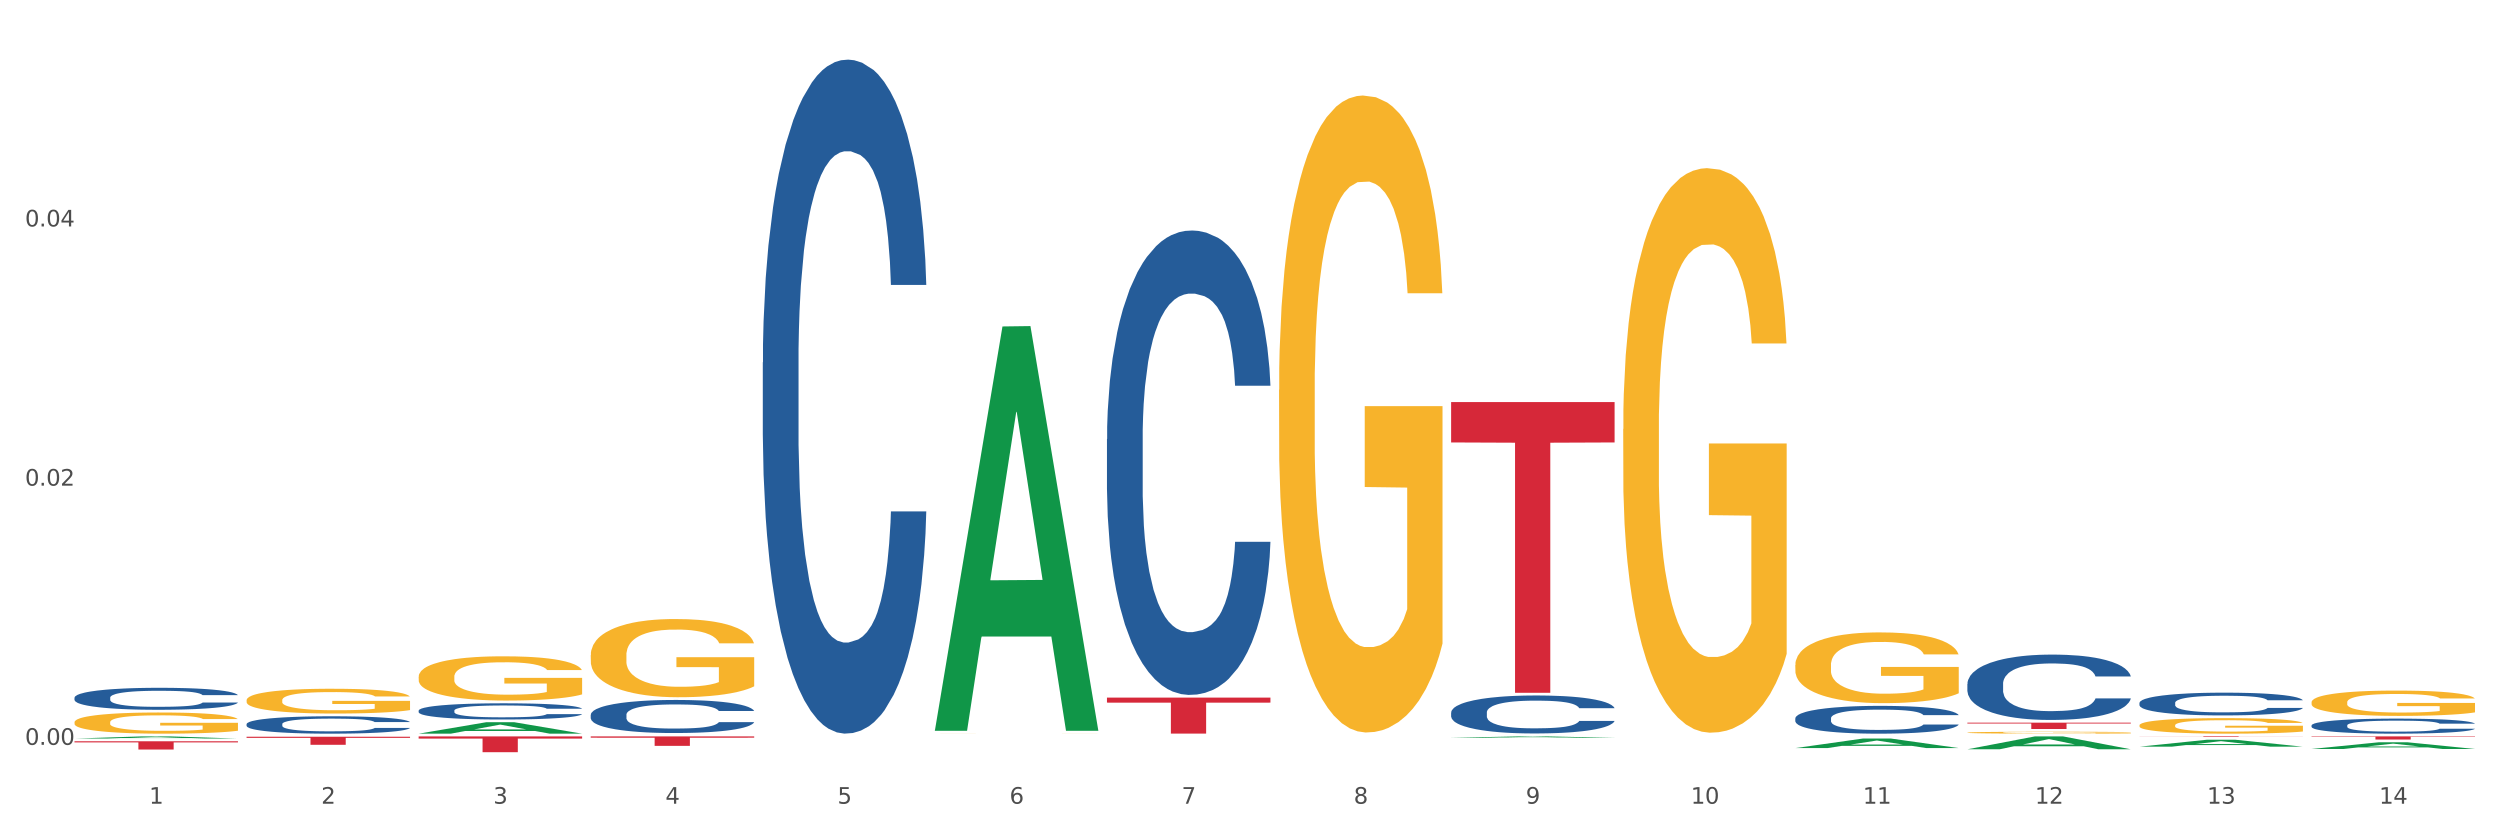 <?xml version="1.0" encoding="utf-8" standalone="no"?>
<!DOCTYPE svg PUBLIC "-//W3C//DTD SVG 1.1//EN"
  "http://www.w3.org/Graphics/SVG/1.1/DTD/svg11.dtd">
<svg xmlns:xlink="http://www.w3.org/1999/xlink" width="1080pt" height="360pt" viewBox="0 0 1080 360" xmlns="http://www.w3.org/2000/svg" version="1.1">
 <rect x="0" y="0" width="1080" height="360" fill="#333333" stroke="none"/>
 <defs>
  <style type="text/css">*{stroke-linejoin: round; stroke-linecap: butt}</style>
 </defs>
 <g id="figure_1">
  <g id="patch_1">
   <path d="M 0 360 
L 1080 360 
L 1080 0 
L 0 0 
z
" style="fill: #ffffff; stroke: #ffffff; stroke-linejoin: miter"/>
  </g>
  <g id="axes_1">
   <g id="matplotlib.axis_1">
    <g id="xtick_1">
     <g id="text_1">
      <!-- 1 -->
      <g style="fill: #4d4d4d" transform="translate(64.432 347.204) scale(0.096 -0.096)">
       <defs>
        <path id="DejaVuSans-31" d="M 794 531 
L 1825 531 
L 1825 4091 
L 703 3866 
L 703 4441 
L 1819 4666 
L 2450 4666 
L 2450 531 
L 3481 531 
L 3481 0 
L 794 0 
L 794 531 
z
" transform="scale(0.016)"/>
       </defs>
       <use xlink:href="#DejaVuSans-31"/>
      </g>
     </g>
    </g>
    <g id="xtick_2">
     <g id="text_2">
      <!-- 2 -->
      <g style="fill: #4d4d4d" transform="translate(138.771 347.204) scale(0.096 -0.096)">
       <defs>
        <path id="DejaVuSans-32" d="M 1228 531 
L 3431 531 
L 3431 0 
L 469 0 
L 469 531 
Q 828 903 1448 1529 
Q 2069 2156 2228 2338 
Q 2531 2678 2651 2914 
Q 2772 3150 2772 3378 
Q 2772 3750 2511 3984 
Q 2250 4219 1831 4219 
Q 1534 4219 1204 4116 
Q 875 4013 500 3803 
L 500 4441 
Q 881 4594 1212 4672 
Q 1544 4750 1819 4750 
Q 2544 4750 2975 4387 
Q 3406 4025 3406 3419 
Q 3406 3131 3298 2873 
Q 3191 2616 2906 2266 
Q 2828 2175 2409 1742 
Q 1991 1309 1228 531 
z
" transform="scale(0.016)"/>
       </defs>
       <use xlink:href="#DejaVuSans-32"/>
      </g>
     </g>
    </g>
    <g id="xtick_3">
     <g id="text_3">
      <!-- 3 -->
      <g style="fill: #4d4d4d" transform="translate(213.109 347.204) scale(0.096 -0.096)">
       <defs>
        <path id="DejaVuSans-33" d="M 2597 2516 
Q 3050 2419 3304 2112 
Q 3559 1806 3559 1356 
Q 3559 666 3084 287 
Q 2609 -91 1734 -91 
Q 1441 -91 1130 -33 
Q 819 25 488 141 
L 488 750 
Q 750 597 1062 519 
Q 1375 441 1716 441 
Q 2309 441 2620 675 
Q 2931 909 2931 1356 
Q 2931 1769 2642 2001 
Q 2353 2234 1838 2234 
L 1294 2234 
L 1294 2753 
L 1863 2753 
Q 2328 2753 2575 2939 
Q 2822 3125 2822 3475 
Q 2822 3834 2567 4026 
Q 2313 4219 1838 4219 
Q 1578 4219 1281 4162 
Q 984 4106 628 3988 
L 628 4550 
Q 988 4650 1302 4700 
Q 1616 4750 1894 4750 
Q 2613 4750 3031 4423 
Q 3450 4097 3450 3541 
Q 3450 3153 3228 2886 
Q 3006 2619 2597 2516 
z
" transform="scale(0.016)"/>
       </defs>
       <use xlink:href="#DejaVuSans-33"/>
      </g>
     </g>
    </g>
    <g id="xtick_4">
     <g id="text_4">
      <!-- 4 -->
      <g style="fill: #4d4d4d" transform="translate(287.448 347.204) scale(0.096 -0.096)">
       <defs>
        <path id="DejaVuSans-34" d="M 2419 4116 
L 825 1625 
L 2419 1625 
L 2419 4116 
z
M 2253 4666 
L 3047 4666 
L 3047 1625 
L 3713 1625 
L 3713 1100 
L 3047 1100 
L 3047 0 
L 2419 0 
L 2419 1100 
L 313 1100 
L 313 1709 
L 2253 4666 
z
" transform="scale(0.016)"/>
       </defs>
       <use xlink:href="#DejaVuSans-34"/>
      </g>
     </g>
    </g>
    <g id="xtick_5">
     <g id="text_5">
      <!-- 5 -->
      <g style="fill: #4d4d4d" transform="translate(361.787 347.204) scale(0.096 -0.096)">
       <defs>
        <path id="DejaVuSans-35" d="M 691 4666 
L 3169 4666 
L 3169 4134 
L 1269 4134 
L 1269 2991 
Q 1406 3038 1543 3061 
Q 1681 3084 1819 3084 
Q 2600 3084 3056 2656 
Q 3513 2228 3513 1497 
Q 3513 744 3044 326 
Q 2575 -91 1722 -91 
Q 1428 -91 1123 -41 
Q 819 9 494 109 
L 494 744 
Q 775 591 1075 516 
Q 1375 441 1709 441 
Q 2250 441 2565 725 
Q 2881 1009 2881 1497 
Q 2881 1984 2565 2268 
Q 2250 2553 1709 2553 
Q 1456 2553 1204 2497 
Q 953 2441 691 2322 
L 691 4666 
z
" transform="scale(0.016)"/>
       </defs>
       <use xlink:href="#DejaVuSans-35"/>
      </g>
     </g>
    </g>
    <g id="xtick_6">
     <g id="text_6">
      <!-- 6 -->
      <g style="fill: #4d4d4d" transform="translate(436.125 347.204) scale(0.096 -0.096)">
       <defs>
        <path id="DejaVuSans-36" d="M 2113 2584 
Q 1688 2584 1439 2293 
Q 1191 2003 1191 1497 
Q 1191 994 1439 701 
Q 1688 409 2113 409 
Q 2538 409 2786 701 
Q 3034 994 3034 1497 
Q 3034 2003 2786 2293 
Q 2538 2584 2113 2584 
z
M 3366 4563 
L 3366 3988 
Q 3128 4100 2886 4159 
Q 2644 4219 2406 4219 
Q 1781 4219 1451 3797 
Q 1122 3375 1075 2522 
Q 1259 2794 1537 2939 
Q 1816 3084 2150 3084 
Q 2853 3084 3261 2657 
Q 3669 2231 3669 1497 
Q 3669 778 3244 343 
Q 2819 -91 2113 -91 
Q 1303 -91 875 529 
Q 447 1150 447 2328 
Q 447 3434 972 4092 
Q 1497 4750 2381 4750 
Q 2619 4750 2861 4703 
Q 3103 4656 3366 4563 
z
" transform="scale(0.016)"/>
       </defs>
       <use xlink:href="#DejaVuSans-36"/>
      </g>
     </g>
    </g>
    <g id="xtick_7">
     <g id="text_7">
      <!-- 7 -->
      <g style="fill: #4d4d4d" transform="translate(510.464 347.204) scale(0.096 -0.096)">
       <defs>
        <path id="DejaVuSans-37" d="M 525 4666 
L 3525 4666 
L 3525 4397 
L 1831 0 
L 1172 0 
L 2766 4134 
L 525 4134 
L 525 4666 
z
" transform="scale(0.016)"/>
       </defs>
       <use xlink:href="#DejaVuSans-37"/>
      </g>
     </g>
    </g>
    <g id="xtick_8">
     <g id="text_8">
      <!-- 8 -->
      <g style="fill: #4d4d4d" transform="translate(584.803 347.204) scale(0.096 -0.096)">
       <defs>
        <path id="DejaVuSans-38" d="M 2034 2216 
Q 1584 2216 1326 1975 
Q 1069 1734 1069 1313 
Q 1069 891 1326 650 
Q 1584 409 2034 409 
Q 2484 409 2743 651 
Q 3003 894 3003 1313 
Q 3003 1734 2745 1975 
Q 2488 2216 2034 2216 
z
M 1403 2484 
Q 997 2584 770 2862 
Q 544 3141 544 3541 
Q 544 4100 942 4425 
Q 1341 4750 2034 4750 
Q 2731 4750 3128 4425 
Q 3525 4100 3525 3541 
Q 3525 3141 3298 2862 
Q 3072 2584 2669 2484 
Q 3125 2378 3379 2068 
Q 3634 1759 3634 1313 
Q 3634 634 3220 271 
Q 2806 -91 2034 -91 
Q 1263 -91 848 271 
Q 434 634 434 1313 
Q 434 1759 690 2068 
Q 947 2378 1403 2484 
z
M 1172 3481 
Q 1172 3119 1398 2916 
Q 1625 2713 2034 2713 
Q 2441 2713 2670 2916 
Q 2900 3119 2900 3481 
Q 2900 3844 2670 4047 
Q 2441 4250 2034 4250 
Q 1625 4250 1398 4047 
Q 1172 3844 1172 3481 
z
" transform="scale(0.016)"/>
       </defs>
       <use xlink:href="#DejaVuSans-38"/>
      </g>
     </g>
    </g>
    <g id="xtick_9">
     <g id="text_9">
      <!-- 9 -->
      <g style="fill: #4d4d4d" transform="translate(659.142 347.204) scale(0.096 -0.096)">
       <defs>
        <path id="DejaVuSans-39" d="M 703 97 
L 703 672 
Q 941 559 1184 500 
Q 1428 441 1663 441 
Q 2288 441 2617 861 
Q 2947 1281 2994 2138 
Q 2813 1869 2534 1725 
Q 2256 1581 1919 1581 
Q 1219 1581 811 2004 
Q 403 2428 403 3163 
Q 403 3881 828 4315 
Q 1253 4750 1959 4750 
Q 2769 4750 3195 4129 
Q 3622 3509 3622 2328 
Q 3622 1225 3098 567 
Q 2575 -91 1691 -91 
Q 1453 -91 1209 -44 
Q 966 3 703 97 
z
M 1959 2075 
Q 2384 2075 2632 2365 
Q 2881 2656 2881 3163 
Q 2881 3666 2632 3958 
Q 2384 4250 1959 4250 
Q 1534 4250 1286 3958 
Q 1038 3666 1038 3163 
Q 1038 2656 1286 2365 
Q 1534 2075 1959 2075 
z
" transform="scale(0.016)"/>
       </defs>
       <use xlink:href="#DejaVuSans-39"/>
      </g>
     </g>
    </g>
    <g id="xtick_10">
     <g id="text_10">
      <!-- 10 -->
      <g style="fill: #4d4d4d" transform="translate(730.426 347.204) scale(0.096 -0.096)">
       <defs>
        <path id="DejaVuSans-30" d="M 2034 4250 
Q 1547 4250 1301 3770 
Q 1056 3291 1056 2328 
Q 1056 1369 1301 889 
Q 1547 409 2034 409 
Q 2525 409 2770 889 
Q 3016 1369 3016 2328 
Q 3016 3291 2770 3770 
Q 2525 4250 2034 4250 
z
M 2034 4750 
Q 2819 4750 3233 4129 
Q 3647 3509 3647 2328 
Q 3647 1150 3233 529 
Q 2819 -91 2034 -91 
Q 1250 -91 836 529 
Q 422 1150 422 2328 
Q 422 3509 836 4129 
Q 1250 4750 2034 4750 
z
" transform="scale(0.016)"/>
       </defs>
       <use xlink:href="#DejaVuSans-31"/>
       <use xlink:href="#DejaVuSans-30" transform="translate(63.623 0)"/>
      </g>
     </g>
    </g>
    <g id="xtick_11">
     <g id="text_11">
      <!-- 11 -->
      <g style="fill: #4d4d4d" transform="translate(804.765 347.204) scale(0.096 -0.096)">
       <use xlink:href="#DejaVuSans-31"/>
       <use xlink:href="#DejaVuSans-31" transform="translate(63.623 0)"/>
      </g>
     </g>
    </g>
    <g id="xtick_12">
     <g id="text_12">
      <!-- 12 -->
      <g style="fill: #4d4d4d" transform="translate(879.104 347.204) scale(0.096 -0.096)">
       <use xlink:href="#DejaVuSans-31"/>
       <use xlink:href="#DejaVuSans-32" transform="translate(63.623 0)"/>
      </g>
     </g>
    </g>
    <g id="xtick_13">
     <g id="text_13">
      <!-- 13 -->
      <g style="fill: #4d4d4d" transform="translate(953.442 347.204) scale(0.096 -0.096)">
       <use xlink:href="#DejaVuSans-31"/>
       <use xlink:href="#DejaVuSans-33" transform="translate(63.623 0)"/>
      </g>
     </g>
    </g>
    <g id="xtick_14">
     <g id="text_14">
      <!-- 14 -->
      <g style="fill: #4d4d4d" transform="translate(1027.781 347.204) scale(0.096 -0.096)">
       <use xlink:href="#DejaVuSans-31"/>
       <use xlink:href="#DejaVuSans-34" transform="translate(63.623 0)"/>
      </g>
     </g>
    </g>
    <g id="xtick_15"/>
    <g id="xtick_16"/>
    <g id="xtick_17"/>
    <g id="xtick_18"/>
    <g id="xtick_19"/>
    <g id="xtick_20"/>
    <g id="xtick_21"/>
    <g id="xtick_22"/>
    <g id="xtick_23"/>
    <g id="xtick_24"/>
    <g id="xtick_25"/>
    <g id="xtick_26"/>
    <g id="xtick_27"/>
   </g>
   <g id="matplotlib.axis_2">
    <g id="ytick_1">
     <g id="text_15">
      <!-- 0.00 -->
      <g style="fill: #4d4d4d" transform="translate(10.8 321.764) scale(0.096 -0.096)">
       <defs>
        <path id="DejaVuSans-2e" d="M 684 794 
L 1344 794 
L 1344 0 
L 684 0 
L 684 794 
z
" transform="scale(0.016)"/>
       </defs>
       <use xlink:href="#DejaVuSans-30"/>
       <use xlink:href="#DejaVuSans-2e" transform="translate(63.623 0)"/>
       <use xlink:href="#DejaVuSans-30" transform="translate(95.41 0)"/>
       <use xlink:href="#DejaVuSans-30" transform="translate(159.033 0)"/>
      </g>
     </g>
    </g>
    <g id="ytick_2">
     <g id="text_16">
      <!-- 0.02 -->
      <g style="fill: #4d4d4d" transform="translate(10.8 209.799) scale(0.096 -0.096)">
       <use xlink:href="#DejaVuSans-30"/>
       <use xlink:href="#DejaVuSans-2e" transform="translate(63.623 0)"/>
       <use xlink:href="#DejaVuSans-30" transform="translate(95.41 0)"/>
       <use xlink:href="#DejaVuSans-32" transform="translate(159.033 0)"/>
      </g>
     </g>
    </g>
    <g id="ytick_3">
     <g id="text_17">
      <!-- 0.04 -->
      <g style="fill: #4d4d4d" transform="translate(10.8 97.833) scale(0.096 -0.096)">
       <use xlink:href="#DejaVuSans-30"/>
       <use xlink:href="#DejaVuSans-2e" transform="translate(63.623 0)"/>
       <use xlink:href="#DejaVuSans-30" transform="translate(95.41 0)"/>
       <use xlink:href="#DejaVuSans-34" transform="translate(159.033 0)"/>
      </g>
     </g>
    </g>
    <g id="ytick_4"/>
    <g id="ytick_5"/>
    <g id="ytick_6"/>
   </g>
   <g id="PolyCollection_1">
    <path d="M 255.191 318.117 
L 325.813 318.117 
L 325.813 318.686 
L 298.033 318.69 
L 298.033 322.213 
L 282.804 322.213 
L 282.804 318.69 
L 255.191 318.686 
L 255.191 318.121 
L 255.191 318.117 
z
" clip-path="url(#p58d1e99181)" style="fill: #d62839"/>
    <path d="M 180.852 318.117 
L 251.474 318.117 
L 251.474 319.067 
L 223.694 319.073 
L 223.694 324.95 
L 208.465 324.95 
L 208.465 319.073 
L 180.852 319.067 
L 180.852 318.124 
L 180.852 318.117 
z
" clip-path="url(#p58d1e99181)" style="fill: #d62839"/>
    <path d="M 106.514 318.27 
L 177.135 318.27 
L 177.135 318.754 
L 149.355 318.757 
L 149.355 321.753 
L 134.126 321.753 
L 134.126 318.757 
L 106.514 318.754 
L 106.514 318.273 
L 106.514 318.27 
z
" clip-path="url(#p58d1e99181)" style="fill: #d62839"/>
    <path d="M 478.207 301.378 
L 548.829 301.378 
L 548.829 303.537 
L 521.049 303.551 
L 521.049 316.911 
L 505.82 316.911 
L 505.82 303.551 
L 478.207 303.537 
L 478.207 301.393 
L 478.207 301.378 
z
" clip-path="url(#p58d1e99181)" style="fill: #d62839"/>
    <path d="M 32.175 320.228 
L 102.797 320.228 
L 102.797 320.724 
L 75.017 320.727 
L 75.017 323.794 
L 59.788 323.794 
L 59.788 320.727 
L 32.175 320.724 
L 32.175 320.232 
L 32.175 320.228 
z
" clip-path="url(#p58d1e99181)" style="fill: #d62839"/>
    <path d="M 998.578 318.117 
L 1069.2 318.117 
L 1069.2 318.306 
L 1041.42 318.307 
L 1041.42 319.475 
L 1026.191 319.475 
L 1026.191 318.307 
L 998.578 318.306 
L 998.578 318.118 
L 998.578 318.117 
z
" clip-path="url(#p58d1e99181)" style="fill: #d62839"/>
    <path d="M 180.852 292.362 
L 180.936 292.345 
L 180.936 291.716 
L 181.103 291.174 
L 181.936 289.864 
L 183.187 288.781 
L 184.104 288.204 
L 185.021 287.733 
L 186.105 287.261 
L 187.439 286.772 
L 189.857 286.055 
L 191.358 285.688 
L 193.192 285.304 
L 196.528 284.745 
L 198.946 284.431 
L 201.447 284.168 
L 205.533 283.854 
L 208.201 283.714 
L 211.036 283.609 
L 214.454 283.54 
L 217.039 283.522 
L 222.709 283.574 
L 227.545 283.732 
L 229.879 283.854 
L 232.881 284.064 
L 234.465 284.203 
L 237.05 284.483 
L 239.718 284.85 
L 241.552 285.164 
L 244.304 285.758 
L 246.388 286.352 
L 248.306 287.086 
L 249.306 287.593 
L 250.057 288.064 
L 250.724 288.606 
L 251.391 289.462 
L 236.383 289.462 
L 235.799 288.851 
L 234.882 288.274 
L 233.548 287.715 
L 232.38 287.366 
L 230.379 286.929 
L 228.545 286.649 
L 226.627 286.44 
L 224.293 286.265 
L 222.458 286.178 
L 219.874 286.108 
L 214.788 286.125 
L 211.369 286.265 
L 209.034 286.44 
L 207.534 286.597 
L 206.2 286.772 
L 204.699 287.016 
L 202.948 287.383 
L 201.697 287.715 
L 200.446 288.134 
L 199.446 288.554 
L 198.529 289.043 
L 197.778 289.567 
L 197.195 290.109 
L 196.694 290.772 
L 196.277 291.873 
L 196.277 294.267 
L 196.444 294.808 
L 196.861 295.525 
L 197.361 296.066 
L 198.195 296.713 
L 198.946 297.149 
L 200.363 297.778 
L 201.947 298.302 
L 203.198 298.634 
L 204.449 298.914 
L 206.616 299.298 
L 209.034 299.613 
L 211.119 299.805 
L 213.954 299.98 
L 215.871 300.049 
L 217.539 300.084 
L 221.625 300.084 
L 224.543 300.032 
L 227.795 299.91 
L 230.296 299.752 
L 232.38 299.56 
L 234.715 299.246 
L 236.216 298.949 
L 236.216 295.297 
L 217.873 295.28 
L 217.873 292.851 
L 251.474 292.851 
L 251.474 299.98 
L 250.057 300.346 
L 248.473 300.678 
L 246.805 300.975 
L 244.304 301.342 
L 241.302 301.692 
L 238.634 301.936 
L 235.799 302.146 
L 232.464 302.338 
L 228.128 302.513 
L 225.46 302.583 
L 222.125 302.635 
L 218.206 302.653 
L 214.788 302.618 
L 211.452 302.53 
L 207.951 302.373 
L 204.532 302.146 
L 201.947 301.919 
L 199.362 301.639 
L 196.611 301.272 
L 194.443 300.923 
L 192.776 300.609 
L 190.941 300.207 
L 188.94 299.683 
L 187.439 299.211 
L 186.105 298.722 
L 184.688 298.093 
L 183.687 297.551 
L 182.687 296.87 
L 182.103 296.363 
L 181.436 295.577 
L 180.936 294.476 
L 180.852 292.362 
z
" clip-path="url(#p58d1e99181)" style="fill: #f7b32b"/>
    <path d="M 106.514 302.491 
L 106.597 302.482 
L 106.597 302.129 
L 106.764 301.826 
L 107.598 301.092 
L 108.848 300.485 
L 109.765 300.162 
L 110.683 299.897 
L 111.767 299.633 
L 113.101 299.359 
L 115.519 298.958 
L 117.019 298.752 
L 118.854 298.537 
L 122.189 298.224 
L 124.607 298.047 
L 127.108 297.901 
L 131.194 297.724 
L 133.862 297.646 
L 136.697 297.587 
L 140.115 297.548 
L 142.7 297.538 
L 148.37 297.568 
L 153.206 297.656 
L 155.54 297.724 
L 158.542 297.842 
L 160.126 297.92 
L 162.711 298.077 
L 165.379 298.282 
L 167.213 298.458 
L 169.965 298.791 
L 172.049 299.124 
L 173.967 299.535 
L 174.968 299.819 
L 175.718 300.083 
L 176.385 300.387 
L 177.052 300.866 
L 162.044 300.866 
L 161.46 300.524 
L 160.543 300.201 
L 159.209 299.888 
L 158.042 299.692 
L 156.041 299.447 
L 154.206 299.291 
L 152.289 299.173 
L 149.954 299.075 
L 148.12 299.026 
L 145.535 298.987 
L 140.449 298.997 
L 137.03 299.075 
L 134.696 299.173 
L 133.195 299.261 
L 131.861 299.359 
L 130.36 299.496 
L 128.609 299.702 
L 127.358 299.888 
L 126.108 300.123 
L 125.107 300.357 
L 124.19 300.632 
L 123.44 300.925 
L 122.856 301.229 
L 122.356 301.601 
L 121.939 302.217 
L 121.939 303.558 
L 122.106 303.862 
L 122.522 304.263 
L 123.023 304.567 
L 123.856 304.929 
L 124.607 305.173 
L 126.024 305.526 
L 127.609 305.819 
L 128.859 306.005 
L 130.11 306.162 
L 132.278 306.377 
L 134.696 306.554 
L 136.78 306.661 
L 139.615 306.759 
L 141.533 306.798 
L 143.2 306.818 
L 147.286 306.818 
L 150.204 306.789 
L 153.456 306.72 
L 155.957 306.632 
L 158.042 306.524 
L 160.376 306.348 
L 161.877 306.182 
L 161.877 304.136 
L 143.534 304.126 
L 143.534 302.765 
L 177.135 302.765 
L 177.135 306.759 
L 175.718 306.965 
L 174.134 307.151 
L 172.466 307.317 
L 169.965 307.523 
L 166.963 307.718 
L 164.295 307.856 
L 161.46 307.973 
L 158.125 308.081 
L 153.789 308.179 
L 151.121 308.218 
L 147.786 308.247 
L 143.867 308.257 
L 140.449 308.237 
L 137.114 308.188 
L 133.612 308.1 
L 130.193 307.973 
L 127.609 307.846 
L 125.024 307.689 
L 122.272 307.484 
L 120.104 307.288 
L 118.437 307.112 
L 116.603 306.886 
L 114.601 306.593 
L 113.101 306.328 
L 111.767 306.054 
L 110.349 305.702 
L 109.349 305.399 
L 108.348 305.017 
L 107.764 304.733 
L 107.097 304.292 
L 106.597 303.676 
L 106.514 302.491 
z
" clip-path="url(#p58d1e99181)" style="fill: #f7b32b"/>
    <path d="M 775.562 287.321 
L 775.645 287.293 
L 775.645 286.288 
L 775.812 285.423 
L 776.646 283.329 
L 777.897 281.598 
L 778.814 280.677 
L 779.731 279.923 
L 780.815 279.169 
L 782.149 278.387 
L 784.567 277.243 
L 786.068 276.656 
L 787.902 276.042 
L 791.237 275.149 
L 793.655 274.646 
L 796.157 274.228 
L 800.242 273.725 
L 802.91 273.502 
L 805.745 273.334 
L 809.164 273.223 
L 811.748 273.195 
L 817.418 273.278 
L 822.254 273.53 
L 824.589 273.725 
L 827.59 274.06 
L 829.175 274.283 
L 831.759 274.73 
L 834.427 275.316 
L 836.262 275.819 
L 839.013 276.768 
L 841.098 277.717 
L 843.015 278.89 
L 844.016 279.7 
L 844.766 280.453 
L 845.433 281.319 
L 846.1 282.687 
L 831.092 282.687 
L 830.509 281.71 
L 829.592 280.788 
L 828.257 279.895 
L 827.09 279.337 
L 825.089 278.639 
L 823.255 278.192 
L 821.337 277.857 
L 819.002 277.578 
L 817.168 277.438 
L 814.583 277.326 
L 809.497 277.354 
L 806.079 277.578 
L 803.744 277.857 
L 802.243 278.108 
L 800.909 278.387 
L 799.408 278.778 
L 797.657 279.364 
L 796.407 279.895 
L 795.156 280.565 
L 794.156 281.235 
L 793.238 282.017 
L 792.488 282.854 
L 791.904 283.72 
L 791.404 284.781 
L 790.987 286.539 
L 790.987 290.364 
L 791.154 291.23 
L 791.571 292.374 
L 792.071 293.24 
L 792.905 294.273 
L 793.655 294.971 
L 795.073 295.976 
L 796.657 296.813 
L 797.908 297.344 
L 799.158 297.79 
L 801.326 298.405 
L 803.744 298.907 
L 805.829 299.214 
L 808.663 299.493 
L 810.581 299.605 
L 812.249 299.661 
L 816.334 299.661 
L 819.253 299.577 
L 822.504 299.382 
L 825.006 299.131 
L 827.09 298.823 
L 829.425 298.321 
L 830.926 297.846 
L 830.926 292.011 
L 812.582 291.983 
L 812.582 288.103 
L 846.184 288.103 
L 846.184 299.493 
L 844.766 300.08 
L 843.182 300.61 
L 841.515 301.085 
L 839.013 301.671 
L 836.012 302.229 
L 833.344 302.62 
L 830.509 302.955 
L 827.174 303.262 
L 822.838 303.542 
L 820.17 303.653 
L 816.835 303.737 
L 812.916 303.765 
L 809.497 303.709 
L 806.162 303.569 
L 802.66 303.318 
L 799.242 302.955 
L 796.657 302.592 
L 794.072 302.146 
L 791.321 301.559 
L 789.153 301.001 
L 787.485 300.499 
L 785.651 299.856 
L 783.65 299.019 
L 782.149 298.265 
L 780.815 297.483 
L 779.398 296.478 
L 778.397 295.613 
L 777.396 294.524 
L 776.813 293.714 
L 776.146 292.458 
L 775.645 290.699 
L 775.562 287.321 
z
" clip-path="url(#p58d1e99181)" style="fill: #f7b32b"/>
    <path d="M 701.223 185.34 
L 701.307 185.117 
L 701.307 177.099 
L 701.474 170.194 
L 702.307 153.489 
L 703.558 139.68 
L 704.475 132.33 
L 705.392 126.316 
L 706.476 120.302 
L 707.81 114.066 
L 710.228 104.934 
L 711.729 100.256 
L 713.563 95.356 
L 716.899 88.229 
L 719.317 84.219 
L 721.818 80.878 
L 725.903 76.869 
L 728.572 75.087 
L 731.406 73.751 
L 734.825 72.86 
L 737.41 72.637 
L 743.08 73.306 
L 747.915 75.31 
L 750.25 76.869 
L 753.252 79.542 
L 754.836 81.324 
L 757.421 84.888 
L 760.089 89.565 
L 761.923 93.574 
L 764.675 101.147 
L 766.759 108.72 
L 768.677 118.075 
L 769.677 124.534 
L 770.428 130.548 
L 771.095 137.452 
L 771.762 148.366 
L 756.754 148.366 
L 756.17 140.571 
L 755.253 133.22 
L 753.919 126.093 
L 752.751 121.638 
L 750.75 116.07 
L 748.916 112.506 
L 746.998 109.834 
L 744.664 107.606 
L 742.829 106.493 
L 740.245 105.602 
L 735.159 105.824 
L 731.74 107.606 
L 729.405 109.834 
L 727.905 111.838 
L 726.571 114.066 
L 725.07 117.184 
L 723.319 121.861 
L 722.068 126.093 
L 720.817 131.439 
L 719.817 136.784 
L 718.9 143.021 
L 718.149 149.703 
L 717.566 156.607 
L 717.065 165.071 
L 716.648 179.103 
L 716.648 209.618 
L 716.815 216.522 
L 717.232 225.654 
L 717.732 232.559 
L 718.566 240.8 
L 719.317 246.368 
L 720.734 254.387 
L 722.318 261.069 
L 723.569 265.301 
L 724.82 268.864 
L 726.987 273.764 
L 729.405 277.774 
L 731.49 280.224 
L 734.325 282.451 
L 736.242 283.342 
L 737.91 283.787 
L 741.996 283.787 
L 744.914 283.119 
L 748.166 281.56 
L 750.667 279.555 
L 752.751 277.105 
L 755.086 273.096 
L 756.587 269.31 
L 756.587 222.759 
L 738.244 222.536 
L 738.244 191.576 
L 771.845 191.576 
L 771.845 282.451 
L 770.428 287.128 
L 768.844 291.36 
L 767.176 295.147 
L 764.675 299.824 
L 761.673 304.279 
L 759.005 307.397 
L 756.17 310.07 
L 752.835 312.52 
L 748.499 314.747 
L 745.831 315.638 
L 742.496 316.306 
L 738.577 316.529 
L 735.159 316.084 
L 731.823 314.97 
L 728.321 312.965 
L 724.903 310.07 
L 722.318 307.174 
L 719.733 303.611 
L 716.982 298.933 
L 714.814 294.479 
L 713.147 290.469 
L 711.312 285.347 
L 709.311 278.665 
L 707.81 272.651 
L 706.476 266.414 
L 705.059 258.396 
L 704.058 251.491 
L 703.058 242.805 
L 702.474 236.345 
L 701.807 226.323 
L 701.307 212.29 
L 701.223 185.34 
z
" clip-path="url(#p58d1e99181)" style="fill: #f7b32b"/>
    <path d="M 32.175 312.026 
L 32.258 312.018 
L 32.258 311.717 
L 32.425 311.458 
L 33.259 310.831 
L 34.51 310.313 
L 35.427 310.038 
L 36.344 309.812 
L 37.428 309.586 
L 38.762 309.352 
L 41.18 309.01 
L 42.681 308.834 
L 44.515 308.651 
L 47.85 308.383 
L 50.268 308.233 
L 52.77 308.107 
L 56.855 307.957 
L 59.523 307.89 
L 62.358 307.84 
L 65.777 307.807 
L 68.361 307.798 
L 74.031 307.823 
L 78.867 307.899 
L 81.202 307.957 
L 84.203 308.057 
L 85.788 308.124 
L 88.372 308.258 
L 91.04 308.433 
L 92.875 308.584 
L 95.626 308.868 
L 97.711 309.152 
L 99.628 309.503 
L 100.629 309.745 
L 101.379 309.971 
L 102.046 310.23 
L 102.713 310.639 
L 87.705 310.639 
L 87.122 310.347 
L 86.204 310.071 
L 84.87 309.804 
L 83.703 309.637 
L 81.702 309.428 
L 79.868 309.294 
L 77.95 309.194 
L 75.615 309.11 
L 73.781 309.068 
L 71.196 309.035 
L 66.11 309.043 
L 62.692 309.11 
L 60.357 309.194 
L 58.856 309.269 
L 57.522 309.352 
L 56.021 309.469 
L 54.27 309.645 
L 53.02 309.804 
L 51.769 310.004 
L 50.768 310.205 
L 49.851 310.439 
L 49.101 310.689 
L 48.517 310.948 
L 48.017 311.266 
L 47.6 311.792 
L 47.6 312.937 
L 47.767 313.196 
L 48.184 313.539 
L 48.684 313.798 
L 49.518 314.107 
L 50.268 314.316 
L 51.686 314.616 
L 53.27 314.867 
L 54.52 315.026 
L 55.771 315.16 
L 57.939 315.343 
L 60.357 315.494 
L 62.441 315.586 
L 65.276 315.669 
L 67.194 315.703 
L 68.862 315.719 
L 72.947 315.719 
L 75.865 315.694 
L 79.117 315.636 
L 81.619 315.561 
L 83.703 315.469 
L 86.038 315.318 
L 87.538 315.176 
L 87.538 313.43 
L 69.195 313.422 
L 69.195 312.26 
L 102.797 312.26 
L 102.797 315.669 
L 101.379 315.845 
L 99.795 316.004 
L 98.128 316.146 
L 95.626 316.321 
L 92.625 316.488 
L 89.956 316.605 
L 87.122 316.705 
L 83.786 316.797 
L 79.451 316.881 
L 76.783 316.914 
L 73.447 316.939 
L 69.529 316.948 
L 66.11 316.931 
L 62.775 316.889 
L 59.273 316.814 
L 55.855 316.705 
L 53.27 316.597 
L 50.685 316.463 
L 47.934 316.288 
L 45.766 316.121 
L 44.098 315.97 
L 42.264 315.778 
L 40.263 315.527 
L 38.762 315.302 
L 37.428 315.068 
L 36.01 314.767 
L 35.01 314.508 
L 34.009 314.182 
L 33.426 313.94 
L 32.759 313.564 
L 32.258 313.037 
L 32.175 312.026 
z
" clip-path="url(#p58d1e99181)" style="fill: #f7b32b"/>
    <path d="M 552.546 168.418 
L 552.629 168.167 
L 552.629 159.12 
L 552.796 151.329 
L 553.63 132.48 
L 554.881 116.899 
L 555.798 108.606 
L 556.715 101.82 
L 557.799 95.035 
L 559.133 87.998 
L 561.551 77.694 
L 563.052 72.417 
L 564.886 66.888 
L 568.221 58.846 
L 570.639 54.322 
L 573.141 50.552 
L 577.226 46.029 
L 579.894 44.018 
L 582.729 42.51 
L 586.148 41.505 
L 588.732 41.254 
L 594.402 42.008 
L 599.238 44.269 
L 601.573 46.029 
L 604.574 49.044 
L 606.158 51.055 
L 608.743 55.076 
L 611.411 60.353 
L 613.246 64.877 
L 615.997 73.422 
L 618.082 81.966 
L 619.999 92.522 
L 621 99.81 
L 621.75 106.595 
L 622.417 114.386 
L 623.084 126.7 
L 608.076 126.7 
L 607.493 117.904 
L 606.575 109.611 
L 605.241 101.569 
L 604.074 96.543 
L 602.073 90.26 
L 600.239 86.239 
L 598.321 83.223 
L 595.986 80.71 
L 594.152 79.453 
L 591.567 78.448 
L 586.481 78.699 
L 583.063 80.71 
L 580.728 83.223 
L 579.227 85.485 
L 577.893 87.998 
L 576.392 91.516 
L 574.641 96.794 
L 573.391 101.569 
L 572.14 107.6 
L 571.139 113.632 
L 570.222 120.669 
L 569.472 128.208 
L 568.888 135.999 
L 568.388 145.549 
L 567.971 161.381 
L 567.971 195.811 
L 568.138 203.602 
L 568.555 213.906 
L 569.055 221.697 
L 569.889 230.995 
L 570.639 237.278 
L 572.057 246.325 
L 573.641 253.865 
L 574.891 258.64 
L 576.142 262.661 
L 578.31 268.19 
L 580.728 272.713 
L 582.812 275.478 
L 585.647 277.991 
L 587.565 278.996 
L 589.233 279.499 
L 593.318 279.499 
L 596.236 278.745 
L 599.488 276.986 
L 601.99 274.724 
L 604.074 271.959 
L 606.409 267.436 
L 607.909 263.163 
L 607.909 210.639 
L 589.566 210.388 
L 589.566 175.455 
L 623.168 175.455 
L 623.168 277.991 
L 621.75 283.268 
L 620.166 288.043 
L 618.499 292.316 
L 615.997 297.593 
L 612.996 302.62 
L 610.327 306.138 
L 607.493 309.154 
L 604.157 311.918 
L 599.822 314.431 
L 597.154 315.437 
L 593.818 316.191 
L 589.9 316.442 
L 586.481 315.939 
L 583.146 314.683 
L 579.644 312.421 
L 576.226 309.154 
L 573.641 305.887 
L 571.056 301.866 
L 568.305 296.588 
L 566.137 291.562 
L 564.469 287.038 
L 562.635 281.258 
L 560.634 273.719 
L 559.133 266.933 
L 557.799 259.896 
L 556.381 250.849 
L 555.381 243.058 
L 554.38 233.257 
L 553.797 225.969 
L 553.13 214.66 
L 552.629 198.827 
L 552.546 168.418 
z
" clip-path="url(#p58d1e99181)" style="fill: #f7b32b"/>
    <path d="M 403.869 316.877 
L 403.952 316.877 
L 403.952 316.876 
L 404.119 316.875 
L 404.952 316.873 
L 406.203 316.872 
L 407.12 316.871 
L 408.037 316.87 
L 409.121 316.869 
L 410.455 316.869 
L 412.873 316.868 
L 414.374 316.867 
L 416.209 316.866 
L 419.544 316.866 
L 421.962 316.865 
L 424.463 316.865 
L 428.549 316.864 
L 431.217 316.864 
L 434.052 316.864 
L 437.47 316.864 
L 440.055 316.864 
L 445.725 316.864 
L 450.561 316.864 
L 452.895 316.864 
L 455.897 316.865 
L 457.481 316.865 
L 460.066 316.865 
L 462.734 316.866 
L 464.568 316.866 
L 467.32 316.867 
L 469.404 316.868 
L 471.322 316.869 
L 472.322 316.87 
L 473.073 316.871 
L 473.74 316.871 
L 474.407 316.873 
L 459.399 316.873 
L 458.815 316.872 
L 457.898 316.871 
L 456.564 316.87 
L 455.397 316.87 
L 453.396 316.869 
L 451.561 316.868 
L 449.643 316.868 
L 447.309 316.868 
L 445.475 316.868 
L 442.89 316.868 
L 437.804 316.868 
L 434.385 316.868 
L 432.051 316.868 
L 430.55 316.868 
L 429.216 316.869 
L 427.715 316.869 
L 425.964 316.87 
L 424.713 316.87 
L 423.463 316.871 
L 422.462 316.871 
L 421.545 316.872 
L 420.794 316.873 
L 420.211 316.874 
L 419.711 316.875 
L 419.294 316.876 
L 419.294 316.88 
L 419.46 316.881 
L 419.877 316.882 
L 420.378 316.882 
L 421.211 316.883 
L 421.962 316.884 
L 423.379 316.885 
L 424.963 316.886 
L 426.214 316.886 
L 427.465 316.887 
L 429.633 316.887 
L 432.051 316.888 
L 434.135 316.888 
L 436.97 316.888 
L 438.888 316.888 
L 440.555 316.888 
L 444.641 316.888 
L 447.559 316.888 
L 450.811 316.888 
L 453.312 316.888 
L 455.397 316.888 
L 457.731 316.887 
L 459.232 316.887 
L 459.232 316.881 
L 440.889 316.881 
L 440.889 316.878 
L 474.49 316.878 
L 474.49 316.888 
L 473.073 316.889 
L 471.489 316.889 
L 469.821 316.89 
L 467.32 316.89 
L 464.318 316.891 
L 461.65 316.891 
L 458.815 316.891 
L 455.48 316.892 
L 451.144 316.892 
L 448.476 316.892 
L 445.141 316.892 
L 441.222 316.892 
L 437.804 316.892 
L 434.469 316.892 
L 430.967 316.892 
L 427.548 316.891 
L 424.963 316.891 
L 422.379 316.891 
L 419.627 316.89 
L 417.459 316.89 
L 415.792 316.889 
L 413.957 316.888 
L 411.956 316.888 
L 410.455 316.887 
L 409.121 316.886 
L 407.704 316.885 
L 406.703 316.885 
L 405.703 316.884 
L 405.119 316.883 
L 404.452 316.882 
L 403.952 316.88 
L 403.869 316.877 
z
" clip-path="url(#p58d1e99181)" style="fill: #f7b32b"/>
    <path d="M 255.191 283.037 
L 255.275 283.006 
L 255.275 281.895 
L 255.441 280.938 
L 256.275 278.624 
L 257.526 276.711 
L 258.443 275.693 
L 259.36 274.86 
L 260.444 274.026 
L 261.778 273.162 
L 264.196 271.897 
L 265.697 271.249 
L 267.531 270.57 
L 270.866 269.583 
L 273.284 269.028 
L 275.786 268.565 
L 279.871 268.009 
L 282.539 267.762 
L 285.374 267.577 
L 288.793 267.454 
L 291.377 267.423 
L 297.047 267.516 
L 301.883 267.793 
L 304.218 268.009 
L 307.219 268.38 
L 308.804 268.626 
L 311.388 269.12 
L 314.057 269.768 
L 315.891 270.324 
L 318.642 271.373 
L 320.727 272.422 
L 322.645 273.718 
L 323.645 274.613 
L 324.395 275.446 
L 325.062 276.402 
L 325.73 277.914 
L 310.721 277.914 
L 310.138 276.834 
L 309.221 275.816 
L 307.886 274.829 
L 306.719 274.212 
L 304.718 273.44 
L 302.884 272.946 
L 300.966 272.576 
L 298.631 272.268 
L 296.797 272.113 
L 294.212 271.99 
L 289.126 272.021 
L 285.708 272.268 
L 283.373 272.576 
L 281.872 272.854 
L 280.538 273.162 
L 279.037 273.594 
L 277.286 274.242 
L 276.036 274.829 
L 274.785 275.569 
L 273.785 276.31 
L 272.867 277.174 
L 272.117 278.1 
L 271.533 279.056 
L 271.033 280.229 
L 270.616 282.173 
L 270.616 286.4 
L 270.783 287.357 
L 271.2 288.622 
L 271.7 289.578 
L 272.534 290.72 
L 273.284 291.491 
L 274.702 292.602 
L 276.286 293.528 
L 277.537 294.114 
L 278.787 294.608 
L 280.955 295.287 
L 283.373 295.842 
L 285.458 296.182 
L 288.292 296.49 
L 290.21 296.614 
L 291.878 296.675 
L 295.963 296.675 
L 298.882 296.583 
L 302.133 296.367 
L 304.635 296.089 
L 306.719 295.75 
L 309.054 295.194 
L 310.555 294.67 
L 310.555 288.221 
L 292.211 288.19 
L 292.211 283.901 
L 325.813 283.901 
L 325.813 296.49 
L 324.395 297.138 
L 322.811 297.725 
L 321.144 298.249 
L 318.642 298.897 
L 315.641 299.514 
L 312.973 299.946 
L 310.138 300.317 
L 306.803 300.656 
L 302.467 300.965 
L 299.799 301.088 
L 296.464 301.181 
L 292.545 301.211 
L 289.126 301.15 
L 285.791 300.995 
L 282.289 300.718 
L 278.871 300.317 
L 276.286 299.915 
L 273.701 299.422 
L 270.95 298.774 
L 268.782 298.157 
L 267.114 297.601 
L 265.28 296.891 
L 263.279 295.966 
L 261.778 295.133 
L 260.444 294.269 
L 259.027 293.158 
L 258.026 292.201 
L 257.025 290.998 
L 256.442 290.103 
L 255.775 288.714 
L 255.275 286.77 
L 255.191 283.037 
z
" clip-path="url(#p58d1e99181)" style="fill: #f7b32b"/>
    <path d="M 626.885 173.681 
L 697.506 173.681 
L 697.506 191.135 
L 669.726 191.253 
L 669.726 299.278 
L 654.497 299.278 
L 654.497 191.253 
L 626.885 191.135 
L 626.885 173.799 
L 626.885 173.681 
z
" clip-path="url(#p58d1e99181)" style="fill: #d62839"/>
    <path d="M 849.901 312.188 
L 920.523 312.188 
L 920.523 312.571 
L 892.742 312.574 
L 892.742 314.941 
L 877.514 314.941 
L 877.514 312.574 
L 849.901 312.571 
L 849.901 312.191 
L 849.901 312.188 
z
" clip-path="url(#p58d1e99181)" style="fill: #d62839"/>
    <path d="M 924.24 318.117 
L 994.861 318.117 
L 994.861 318.155 
L 967.081 318.155 
L 967.081 318.387 
L 951.852 318.387 
L 951.852 318.155 
L 924.24 318.155 
L 924.24 318.117 
L 924.24 318.117 
z
" clip-path="url(#p58d1e99181)" style="fill: #d62839"/>
    <path d="M 849.901 295.47 
L 849.984 295.444 
L 849.984 294.722 
L 850.235 293.743 
L 851.153 291.938 
L 852.322 290.571 
L 854.325 288.972 
L 855.41 288.302 
L 856.829 287.554 
L 859.751 286.342 
L 863.09 285.311 
L 865.428 284.743 
L 867.181 284.382 
L 871.104 283.738 
L 873.358 283.454 
L 875.695 283.222 
L 877.699 283.067 
L 881.038 282.887 
L 883.709 282.809 
L 886.798 282.784 
L 889.386 282.809 
L 892.808 282.913 
L 897.817 283.222 
L 899.737 283.403 
L 902.325 283.712 
L 904.996 284.125 
L 907.166 284.537 
L 909.671 285.13 
L 912.258 285.904 
L 914.763 286.884 
L 916.516 287.786 
L 917.935 288.74 
L 919.187 289.901 
L 920.105 291.164 
L 920.523 292.221 
L 905.246 292.221 
L 904.829 291.267 
L 903.994 290.236 
L 903.159 289.54 
L 902.241 288.972 
L 900.822 288.328 
L 899.57 287.915 
L 897.483 287.425 
L 895.563 287.116 
L 893.977 286.935 
L 892.057 286.78 
L 887.966 286.626 
L 885.045 286.626 
L 883.208 286.677 
L 880.954 286.806 
L 879.034 286.987 
L 876.78 287.296 
L 875.027 287.631 
L 873.274 288.07 
L 872.273 288.379 
L 870.77 288.946 
L 869.768 289.411 
L 868.433 290.21 
L 867.681 290.777 
L 866.346 292.247 
L 865.761 293.33 
L 865.511 294.078 
L 865.344 294.903 
L 865.344 298.926 
L 865.845 300.731 
L 866.262 301.504 
L 866.93 302.381 
L 868.182 303.515 
L 870.019 304.624 
L 871.939 305.424 
L 873.525 305.913 
L 875.027 306.274 
L 876.53 306.558 
L 878.367 306.816 
L 879.869 306.971 
L 882.123 307.125 
L 884.794 307.203 
L 886.881 307.203 
L 891.139 307.074 
L 893.059 306.945 
L 894.895 306.764 
L 896.899 306.481 
L 898.485 306.171 
L 899.403 305.939 
L 900.905 305.449 
L 902.074 304.934 
L 903.076 304.341 
L 903.744 303.825 
L 904.495 303.051 
L 905.079 302.175 
L 905.246 301.71 
L 920.523 301.71 
L 920.189 302.639 
L 919.604 303.541 
L 918.436 304.753 
L 917.517 305.449 
L 916.098 306.3 
L 914.596 307.022 
L 912.509 307.822 
L 910.589 308.415 
L 908.585 308.93 
L 906.415 309.395 
L 902.491 310.039 
L 901.072 310.22 
L 898.067 310.529 
L 895.73 310.71 
L 892.307 310.89 
L 888.801 310.993 
L 885.128 311.019 
L 881.873 310.967 
L 878.283 310.813 
L 876.029 310.658 
L 873.525 310.426 
L 870.603 310.065 
L 867.848 309.627 
L 865.261 309.111 
L 862.84 308.518 
L 860.586 307.847 
L 857.664 306.739 
L 855.494 305.656 
L 853.908 304.65 
L 852.823 303.799 
L 851.737 302.716 
L 851.153 301.968 
L 850.235 300.163 
L 849.901 298.487 
L 849.901 295.47 
z
" clip-path="url(#p58d1e99181)" style="fill: #255c99"/>
    <path d="M 998.578 313.365 
L 998.662 313.359 
L 998.662 313.192 
L 998.912 312.967 
L 999.83 312.551 
L 1000.999 312.236 
L 1003.003 311.867 
L 1004.088 311.713 
L 1005.507 311.541 
L 1008.429 311.261 
L 1011.768 311.024 
L 1014.105 310.893 
L 1015.858 310.81 
L 1019.781 310.661 
L 1022.035 310.596 
L 1024.373 310.542 
L 1026.376 310.507 
L 1029.715 310.465 
L 1032.387 310.447 
L 1035.475 310.441 
L 1038.063 310.447 
L 1041.486 310.471 
L 1046.494 310.542 
L 1048.414 310.584 
L 1051.002 310.655 
L 1053.673 310.75 
L 1055.844 310.845 
L 1058.348 310.982 
L 1060.936 311.16 
L 1063.44 311.386 
L 1065.193 311.594 
L 1066.612 311.814 
L 1067.864 312.081 
L 1068.783 312.372 
L 1069.2 312.616 
L 1053.924 312.616 
L 1053.506 312.396 
L 1052.671 312.159 
L 1051.837 311.998 
L 1050.918 311.867 
L 1049.499 311.719 
L 1048.247 311.624 
L 1046.16 311.511 
L 1044.24 311.44 
L 1042.654 311.398 
L 1040.734 311.362 
L 1036.644 311.327 
L 1033.722 311.327 
L 1031.886 311.339 
L 1029.632 311.368 
L 1027.712 311.41 
L 1025.458 311.481 
L 1023.705 311.558 
L 1021.952 311.659 
L 1020.95 311.731 
L 1019.448 311.861 
L 1018.446 311.968 
L 1017.11 312.153 
L 1016.359 312.283 
L 1015.023 312.622 
L 1014.439 312.872 
L 1014.188 313.044 
L 1014.022 313.234 
L 1014.022 314.161 
L 1014.522 314.577 
L 1014.94 314.755 
L 1015.608 314.957 
L 1016.86 315.219 
L 1018.696 315.474 
L 1020.616 315.658 
L 1022.202 315.771 
L 1023.705 315.854 
L 1025.207 315.92 
L 1027.044 315.979 
L 1028.547 316.015 
L 1030.8 316.051 
L 1033.472 316.068 
L 1035.559 316.068 
L 1039.816 316.039 
L 1041.736 316.009 
L 1043.572 315.967 
L 1045.576 315.902 
L 1047.162 315.831 
L 1048.08 315.777 
L 1049.583 315.664 
L 1050.752 315.545 
L 1051.753 315.409 
L 1052.421 315.29 
L 1053.172 315.112 
L 1053.757 314.91 
L 1053.924 314.803 
L 1069.2 314.803 
L 1068.866 315.017 
L 1068.282 315.225 
L 1067.113 315.504 
L 1066.195 315.664 
L 1064.776 315.86 
L 1063.273 316.027 
L 1061.186 316.211 
L 1059.266 316.348 
L 1057.263 316.466 
L 1055.092 316.573 
L 1051.169 316.722 
L 1049.75 316.764 
L 1046.745 316.835 
L 1044.407 316.876 
L 1040.985 316.918 
L 1037.479 316.942 
L 1033.806 316.948 
L 1030.55 316.936 
L 1026.96 316.9 
L 1024.707 316.865 
L 1022.202 316.811 
L 1019.281 316.728 
L 1016.526 316.627 
L 1013.938 316.508 
L 1011.517 316.371 
L 1009.263 316.217 
L 1006.342 315.961 
L 1004.171 315.712 
L 1002.585 315.48 
L 1001.5 315.284 
L 1000.415 315.034 
L 999.83 314.862 
L 998.912 314.446 
L 998.578 314.06 
L 998.578 313.365 
z
" clip-path="url(#p58d1e99181)" style="fill: #255c99"/>
    <path d="M 255.191 308.801 
L 255.275 308.788 
L 255.275 308.422 
L 255.525 307.926 
L 256.443 307.013 
L 257.612 306.321 
L 259.615 305.512 
L 260.701 305.173 
L 262.12 304.795 
L 265.041 304.182 
L 268.381 303.66 
L 270.718 303.373 
L 272.471 303.19 
L 276.394 302.864 
L 278.648 302.72 
L 280.986 302.603 
L 282.989 302.524 
L 286.328 302.433 
L 288.999 302.394 
L 292.088 302.381 
L 294.676 302.394 
L 298.098 302.446 
L 303.107 302.603 
L 305.027 302.694 
L 307.615 302.851 
L 310.286 303.059 
L 312.457 303.268 
L 314.961 303.568 
L 317.549 303.96 
L 320.053 304.456 
L 321.806 304.912 
L 323.225 305.395 
L 324.477 305.982 
L 325.396 306.622 
L 325.813 307.157 
L 310.537 307.157 
L 310.119 306.674 
L 309.284 306.152 
L 308.45 305.8 
L 307.531 305.512 
L 306.112 305.186 
L 304.86 304.977 
L 302.773 304.73 
L 300.853 304.573 
L 299.267 304.482 
L 297.347 304.403 
L 293.257 304.325 
L 290.335 304.325 
L 288.499 304.351 
L 286.245 304.416 
L 284.325 304.508 
L 282.071 304.664 
L 280.318 304.834 
L 278.565 305.056 
L 277.563 305.212 
L 276.06 305.499 
L 275.059 305.734 
L 273.723 306.139 
L 272.972 306.426 
L 271.636 307.17 
L 271.052 307.718 
L 270.801 308.096 
L 270.634 308.514 
L 270.634 310.549 
L 271.135 311.463 
L 271.553 311.854 
L 272.22 312.298 
L 273.473 312.872 
L 275.309 313.433 
L 277.229 313.837 
L 278.815 314.085 
L 280.318 314.268 
L 281.82 314.411 
L 283.657 314.542 
L 285.159 314.62 
L 287.413 314.699 
L 290.085 314.738 
L 292.172 314.738 
L 296.429 314.672 
L 298.349 314.607 
L 300.185 314.516 
L 302.189 314.372 
L 303.775 314.216 
L 304.693 314.098 
L 306.196 313.85 
L 307.364 313.589 
L 308.366 313.289 
L 309.034 313.028 
L 309.785 312.637 
L 310.37 312.193 
L 310.537 311.958 
L 325.813 311.958 
L 325.479 312.428 
L 324.895 312.885 
L 323.726 313.498 
L 322.808 313.85 
L 321.389 314.281 
L 319.886 314.646 
L 317.799 315.051 
L 315.879 315.351 
L 313.876 315.612 
L 311.705 315.847 
L 307.782 316.173 
L 306.363 316.264 
L 303.358 316.421 
L 301.02 316.512 
L 297.598 316.604 
L 294.092 316.656 
L 290.419 316.669 
L 287.163 316.643 
L 283.573 316.564 
L 281.32 316.486 
L 278.815 316.369 
L 275.893 316.186 
L 273.139 315.964 
L 270.551 315.703 
L 268.13 315.403 
L 265.876 315.064 
L 262.955 314.503 
L 260.784 313.955 
L 259.198 313.446 
L 258.113 313.015 
L 257.028 312.467 
L 256.443 312.089 
L 255.525 311.175 
L 255.191 310.327 
L 255.191 308.801 
z
" clip-path="url(#p58d1e99181)" style="fill: #255c99"/>
    <path d="M 478.207 189.723 
L 478.291 189.54 
L 478.291 184.41 
L 478.541 177.447 
L 479.459 164.621 
L 480.628 154.91 
L 482.632 143.55 
L 483.717 138.786 
L 485.136 133.473 
L 488.058 124.861 
L 491.397 117.532 
L 493.734 113.501 
L 495.487 110.936 
L 499.41 106.355 
L 501.664 104.34 
L 504.002 102.691 
L 506.005 101.591 
L 509.344 100.309 
L 512.016 99.759 
L 515.104 99.576 
L 517.692 99.759 
L 521.115 100.492 
L 526.123 102.691 
L 528.043 103.973 
L 530.631 106.172 
L 533.302 109.104 
L 535.473 112.035 
L 537.977 116.249 
L 540.565 121.746 
L 543.069 128.709 
L 544.822 135.122 
L 546.241 141.901 
L 547.493 150.146 
L 548.412 159.124 
L 548.829 166.637 
L 533.553 166.637 
L 533.135 159.857 
L 532.301 152.528 
L 531.466 147.581 
L 530.548 143.55 
L 529.128 138.97 
L 527.876 136.038 
L 525.789 132.557 
L 523.869 130.358 
L 522.283 129.075 
L 520.363 127.976 
L 516.273 126.877 
L 513.351 126.877 
L 511.515 127.243 
L 509.261 128.159 
L 507.341 129.442 
L 505.087 131.64 
L 503.334 134.022 
L 501.581 137.137 
L 500.579 139.336 
L 499.077 143.367 
L 498.075 146.665 
L 496.739 152.345 
L 495.988 156.376 
L 494.652 166.82 
L 494.068 174.515 
L 493.818 179.829 
L 493.651 185.692 
L 493.651 214.276 
L 494.151 227.102 
L 494.569 232.598 
L 495.237 238.828 
L 496.489 246.89 
L 498.325 254.769 
L 500.245 260.449 
L 501.831 263.93 
L 503.334 266.495 
L 504.837 268.511 
L 506.673 270.343 
L 508.176 271.442 
L 510.429 272.542 
L 513.101 273.091 
L 515.188 273.091 
L 519.445 272.175 
L 521.365 271.259 
L 523.202 269.977 
L 525.205 267.961 
L 526.791 265.762 
L 527.709 264.113 
L 529.212 260.632 
L 530.381 256.968 
L 531.382 252.753 
L 532.05 249.089 
L 532.801 243.592 
L 533.386 237.362 
L 533.553 234.064 
L 548.829 234.064 
L 548.495 240.66 
L 547.911 247.073 
L 546.742 255.685 
L 545.824 260.632 
L 544.405 266.679 
L 542.902 271.809 
L 540.815 277.489 
L 538.895 281.703 
L 536.892 285.368 
L 534.721 288.666 
L 530.798 293.246 
L 529.379 294.529 
L 526.374 296.728 
L 524.036 298.01 
L 520.614 299.293 
L 517.108 300.026 
L 513.435 300.209 
L 510.179 299.843 
L 506.59 298.743 
L 504.336 297.644 
L 501.831 295.995 
L 498.91 293.43 
L 496.155 290.315 
L 493.567 286.65 
L 491.146 282.436 
L 488.892 277.672 
L 485.971 269.793 
L 483.8 262.098 
L 482.214 254.952 
L 481.129 248.906 
L 480.044 241.21 
L 479.459 235.896 
L 478.541 223.071 
L 478.207 211.161 
L 478.207 189.723 
z
" clip-path="url(#p58d1e99181)" style="fill: #255c99"/>
    <path d="M 32.175 301.397 
L 32.258 301.388 
L 32.258 301.145 
L 32.509 300.815 
L 33.427 300.208 
L 34.596 299.748 
L 36.599 299.21 
L 37.684 298.985 
L 39.104 298.733 
L 42.025 298.325 
L 45.364 297.978 
L 47.702 297.787 
L 49.455 297.666 
L 53.378 297.449 
L 55.632 297.353 
L 57.969 297.275 
L 59.973 297.223 
L 63.312 297.163 
L 65.983 297.137 
L 69.072 297.128 
L 71.66 297.137 
L 75.082 297.171 
L 80.091 297.275 
L 82.011 297.336 
L 84.599 297.44 
L 87.27 297.579 
L 89.44 297.718 
L 91.945 297.917 
L 94.533 298.178 
L 97.037 298.507 
L 98.79 298.811 
L 100.209 299.132 
L 101.461 299.523 
L 102.379 299.948 
L 102.797 300.304 
L 87.52 300.304 
L 87.103 299.983 
L 86.268 299.635 
L 85.434 299.401 
L 84.515 299.21 
L 83.096 298.993 
L 81.844 298.855 
L 79.757 298.69 
L 77.837 298.586 
L 76.251 298.525 
L 74.331 298.473 
L 70.241 298.421 
L 67.319 298.421 
L 65.482 298.438 
L 63.229 298.481 
L 61.309 298.542 
L 59.055 298.646 
L 57.302 298.759 
L 55.549 298.907 
L 54.547 299.011 
L 53.044 299.202 
L 52.043 299.358 
L 50.707 299.627 
L 49.956 299.818 
L 48.62 300.312 
L 48.036 300.677 
L 47.785 300.928 
L 47.618 301.206 
L 47.618 302.559 
L 48.119 303.167 
L 48.537 303.427 
L 49.204 303.722 
L 50.457 304.104 
L 52.293 304.477 
L 54.213 304.746 
L 55.799 304.911 
L 57.302 305.032 
L 58.804 305.128 
L 60.641 305.215 
L 62.143 305.267 
L 64.397 305.319 
L 67.069 305.345 
L 69.155 305.345 
L 73.413 305.301 
L 75.333 305.258 
L 77.169 305.197 
L 79.173 305.102 
L 80.759 304.998 
L 81.677 304.92 
L 83.18 304.755 
L 84.348 304.581 
L 85.35 304.382 
L 86.018 304.208 
L 86.769 303.948 
L 87.353 303.653 
L 87.52 303.497 
L 102.797 303.497 
L 102.463 303.809 
L 101.879 304.113 
L 100.71 304.52 
L 99.792 304.755 
L 98.372 305.041 
L 96.87 305.284 
L 94.783 305.553 
L 92.863 305.752 
L 90.86 305.926 
L 88.689 306.082 
L 84.766 306.299 
L 83.347 306.36 
L 80.341 306.464 
L 78.004 306.525 
L 74.581 306.585 
L 71.075 306.62 
L 67.402 306.629 
L 64.147 306.611 
L 60.557 306.559 
L 58.303 306.507 
L 55.799 306.429 
L 52.877 306.308 
L 50.123 306.16 
L 47.535 305.987 
L 45.114 305.787 
L 42.86 305.562 
L 39.938 305.188 
L 37.768 304.824 
L 36.182 304.486 
L 35.097 304.199 
L 34.011 303.835 
L 33.427 303.583 
L 32.509 302.976 
L 32.175 302.412 
L 32.175 301.397 
z
" clip-path="url(#p58d1e99181)" style="fill: #255c99"/>
    <path d="M 180.852 306.968 
L 180.936 306.961 
L 180.936 306.782 
L 181.186 306.539 
L 182.105 306.092 
L 183.273 305.753 
L 185.277 305.356 
L 186.362 305.19 
L 187.781 305.005 
L 190.703 304.704 
L 194.042 304.449 
L 196.379 304.308 
L 198.132 304.218 
L 202.056 304.059 
L 204.31 303.988 
L 206.647 303.931 
L 208.65 303.892 
L 211.989 303.848 
L 214.661 303.828 
L 217.749 303.822 
L 220.337 303.828 
L 223.76 303.854 
L 228.768 303.931 
L 230.688 303.975 
L 233.276 304.052 
L 235.947 304.155 
L 238.118 304.257 
L 240.622 304.404 
L 243.21 304.596 
L 245.714 304.839 
L 247.467 305.062 
L 248.886 305.299 
L 250.139 305.587 
L 251.057 305.9 
L 251.474 306.162 
L 236.198 306.162 
L 235.78 305.926 
L 234.946 305.67 
L 234.111 305.497 
L 233.193 305.356 
L 231.774 305.197 
L 230.521 305.094 
L 228.434 304.973 
L 226.514 304.896 
L 224.928 304.851 
L 223.008 304.813 
L 218.918 304.775 
L 215.996 304.775 
L 214.16 304.787 
L 211.906 304.819 
L 209.986 304.864 
L 207.732 304.941 
L 205.979 305.024 
L 204.226 305.133 
L 203.224 305.209 
L 201.722 305.35 
L 200.72 305.465 
L 199.384 305.663 
L 198.633 305.804 
L 197.297 306.168 
L 196.713 306.437 
L 196.463 306.622 
L 196.296 306.827 
L 196.296 307.824 
L 196.797 308.272 
L 197.214 308.464 
L 197.882 308.681 
L 199.134 308.962 
L 200.97 309.237 
L 202.89 309.436 
L 204.476 309.557 
L 205.979 309.647 
L 207.482 309.717 
L 209.318 309.781 
L 210.821 309.819 
L 213.075 309.858 
L 215.746 309.877 
L 217.833 309.877 
L 222.09 309.845 
L 224.01 309.813 
L 225.847 309.768 
L 227.85 309.698 
L 229.436 309.621 
L 230.354 309.563 
L 231.857 309.442 
L 233.026 309.314 
L 234.027 309.167 
L 234.695 309.039 
L 235.447 308.847 
L 236.031 308.63 
L 236.198 308.515 
L 251.474 308.515 
L 251.14 308.745 
L 250.556 308.969 
L 249.387 309.269 
L 248.469 309.442 
L 247.05 309.653 
L 245.547 309.832 
L 243.46 310.03 
L 241.54 310.177 
L 239.537 310.305 
L 237.367 310.42 
L 233.443 310.58 
L 232.024 310.625 
L 229.019 310.701 
L 226.681 310.746 
L 223.259 310.791 
L 219.753 310.817 
L 216.08 310.823 
L 212.824 310.81 
L 209.235 310.772 
L 206.981 310.733 
L 204.476 310.676 
L 201.555 310.586 
L 198.8 310.478 
L 196.212 310.35 
L 193.791 310.203 
L 191.538 310.037 
L 188.616 309.762 
L 186.445 309.493 
L 184.859 309.244 
L 183.774 309.033 
L 182.689 308.764 
L 182.105 308.579 
L 181.186 308.131 
L 180.852 307.716 
L 180.852 306.968 
z
" clip-path="url(#p58d1e99181)" style="fill: #255c99"/>
    <path d="M 106.514 312.806 
L 106.597 312.799 
L 106.597 312.607 
L 106.848 312.346 
L 107.766 311.865 
L 108.935 311.501 
L 110.938 311.075 
L 112.023 310.896 
L 113.442 310.697 
L 116.364 310.374 
L 119.703 310.099 
L 122.04 309.948 
L 123.794 309.852 
L 127.717 309.68 
L 129.971 309.605 
L 132.308 309.543 
L 134.312 309.502 
L 137.651 309.454 
L 140.322 309.433 
L 143.411 309.426 
L 145.998 309.433 
L 149.421 309.461 
L 154.43 309.543 
L 156.35 309.591 
L 158.937 309.674 
L 161.609 309.783 
L 163.779 309.893 
L 166.283 310.051 
L 168.871 310.257 
L 171.376 310.518 
L 173.129 310.759 
L 174.548 311.013 
L 175.8 311.322 
L 176.718 311.659 
L 177.135 311.94 
L 161.859 311.94 
L 161.442 311.686 
L 160.607 311.411 
L 159.772 311.226 
L 158.854 311.075 
L 157.435 310.903 
L 156.183 310.793 
L 154.096 310.663 
L 152.176 310.58 
L 150.59 310.532 
L 148.67 310.491 
L 144.579 310.45 
L 141.658 310.45 
L 139.821 310.463 
L 137.567 310.498 
L 135.647 310.546 
L 133.393 310.628 
L 131.64 310.718 
L 129.887 310.834 
L 128.886 310.917 
L 127.383 311.068 
L 126.381 311.192 
L 125.046 311.405 
L 124.294 311.556 
L 122.959 311.947 
L 122.374 312.236 
L 122.124 312.435 
L 121.957 312.655 
L 121.957 313.726 
L 122.458 314.207 
L 122.875 314.413 
L 123.543 314.647 
L 124.795 314.949 
L 126.632 315.244 
L 128.552 315.457 
L 130.138 315.588 
L 131.64 315.684 
L 133.143 315.759 
L 134.979 315.828 
L 136.482 315.869 
L 138.736 315.911 
L 141.407 315.931 
L 143.494 315.931 
L 147.751 315.897 
L 149.671 315.862 
L 151.508 315.814 
L 153.511 315.739 
L 155.097 315.656 
L 156.016 315.595 
L 157.518 315.464 
L 158.687 315.327 
L 159.689 315.169 
L 160.357 315.031 
L 161.108 314.825 
L 161.692 314.592 
L 161.859 314.468 
L 177.135 314.468 
L 176.802 314.715 
L 176.217 314.956 
L 175.049 315.279 
L 174.13 315.464 
L 172.711 315.691 
L 171.209 315.883 
L 169.122 316.096 
L 167.202 316.254 
L 165.198 316.391 
L 163.028 316.515 
L 159.104 316.687 
L 157.685 316.735 
L 154.68 316.817 
L 152.343 316.865 
L 148.92 316.913 
L 145.414 316.941 
L 141.741 316.948 
L 138.486 316.934 
L 134.896 316.893 
L 132.642 316.852 
L 130.138 316.79 
L 127.216 316.694 
L 124.461 316.577 
L 121.874 316.439 
L 119.453 316.281 
L 117.199 316.103 
L 114.277 315.807 
L 112.107 315.519 
L 110.521 315.251 
L 109.435 315.024 
L 108.35 314.736 
L 107.766 314.537 
L 106.848 314.056 
L 106.514 313.609 
L 106.514 312.806 
z
" clip-path="url(#p58d1e99181)" style="fill: #255c99"/>
    <path d="M 924.24 303.647 
L 924.323 303.638 
L 924.323 303.386 
L 924.573 303.045 
L 925.492 302.416 
L 926.66 301.94 
L 928.664 301.383 
L 929.749 301.149 
L 931.168 300.889 
L 934.09 300.467 
L 937.429 300.107 
L 939.766 299.91 
L 941.519 299.784 
L 945.443 299.559 
L 947.697 299.46 
L 950.034 299.38 
L 952.037 299.326 
L 955.377 299.263 
L 958.048 299.236 
L 961.136 299.227 
L 963.724 299.236 
L 967.147 299.272 
L 972.155 299.38 
L 974.075 299.442 
L 976.663 299.55 
L 979.335 299.694 
L 981.505 299.838 
L 984.009 300.044 
L 986.597 300.314 
L 989.101 300.655 
L 990.854 300.97 
L 992.273 301.302 
L 993.526 301.706 
L 994.444 302.146 
L 994.861 302.515 
L 979.585 302.515 
L 979.168 302.182 
L 978.333 301.823 
L 977.498 301.58 
L 976.58 301.383 
L 975.161 301.158 
L 973.908 301.015 
L 971.822 300.844 
L 969.902 300.736 
L 968.316 300.673 
L 966.396 300.619 
L 962.305 300.565 
L 959.383 300.565 
L 957.547 300.583 
L 955.293 300.628 
L 953.373 300.691 
L 951.119 300.799 
L 949.366 300.916 
L 947.613 301.068 
L 946.611 301.176 
L 945.109 301.374 
L 944.107 301.536 
L 942.771 301.814 
L 942.02 302.012 
L 940.685 302.524 
L 940.1 302.901 
L 939.85 303.161 
L 939.683 303.449 
L 939.683 304.85 
L 940.184 305.479 
L 940.601 305.749 
L 941.269 306.054 
L 942.521 306.449 
L 944.358 306.836 
L 946.278 307.114 
L 947.864 307.285 
L 949.366 307.41 
L 950.869 307.509 
L 952.705 307.599 
L 954.208 307.653 
L 956.462 307.707 
L 959.133 307.734 
L 961.22 307.734 
L 965.477 307.689 
L 967.397 307.644 
L 969.234 307.581 
L 971.237 307.482 
L 972.823 307.375 
L 973.742 307.294 
L 975.244 307.123 
L 976.413 306.943 
L 977.415 306.737 
L 978.082 306.557 
L 978.834 306.288 
L 979.418 305.982 
L 979.585 305.82 
L 994.861 305.82 
L 994.527 306.144 
L 993.943 306.458 
L 992.774 306.88 
L 991.856 307.123 
L 990.437 307.419 
L 988.934 307.671 
L 986.847 307.949 
L 984.927 308.156 
L 982.924 308.336 
L 980.754 308.497 
L 976.83 308.722 
L 975.411 308.785 
L 972.406 308.893 
L 970.069 308.956 
L 966.646 309.018 
L 963.14 309.054 
L 959.467 309.063 
L 956.211 309.045 
L 952.622 308.991 
L 950.368 308.938 
L 947.864 308.857 
L 944.942 308.731 
L 942.187 308.578 
L 939.599 308.399 
L 937.178 308.192 
L 934.925 307.958 
L 932.003 307.572 
L 929.832 307.195 
L 928.246 306.845 
L 927.161 306.548 
L 926.076 306.171 
L 925.492 305.91 
L 924.573 305.281 
L 924.24 304.698 
L 924.24 303.647 
z
" clip-path="url(#p58d1e99181)" style="fill: #255c99"/>
    <path d="M 329.53 156.586 
L 329.613 156.32 
L 329.613 148.875 
L 329.864 138.77 
L 330.782 120.157 
L 331.951 106.064 
L 333.954 89.577 
L 335.039 82.664 
L 336.458 74.952 
L 339.38 62.455 
L 342.719 51.818 
L 345.057 45.969 
L 346.81 42.246 
L 350.733 35.598 
L 352.987 32.673 
L 355.324 30.28 
L 357.328 28.684 
L 360.667 26.823 
L 363.338 26.025 
L 366.427 25.759 
L 369.015 26.025 
L 372.437 27.089 
L 377.446 30.28 
L 379.366 32.141 
L 381.954 35.332 
L 384.625 39.587 
L 386.795 43.841 
L 389.3 49.957 
L 391.887 57.934 
L 394.392 68.039 
L 396.145 77.346 
L 397.564 87.184 
L 398.816 99.15 
L 399.734 112.18 
L 400.152 123.082 
L 384.875 123.082 
L 384.458 113.243 
L 383.623 102.607 
L 382.788 95.427 
L 381.87 89.577 
L 380.451 82.93 
L 379.199 78.675 
L 377.112 73.623 
L 375.192 70.432 
L 373.606 68.571 
L 371.686 66.975 
L 367.595 65.38 
L 364.674 65.38 
L 362.837 65.912 
L 360.583 67.241 
L 358.663 69.103 
L 356.41 72.293 
L 354.656 75.75 
L 352.903 80.271 
L 351.902 83.462 
L 350.399 89.312 
L 349.397 94.098 
L 348.062 102.341 
L 347.31 108.191 
L 345.975 123.348 
L 345.391 134.516 
L 345.14 142.227 
L 344.973 150.736 
L 344.973 192.218 
L 345.474 210.831 
L 345.891 218.809 
L 346.559 227.85 
L 347.811 239.55 
L 349.648 250.984 
L 351.568 259.227 
L 353.154 264.279 
L 354.656 268.002 
L 356.159 270.927 
L 357.996 273.586 
L 359.498 275.181 
L 361.752 276.777 
L 364.423 277.574 
L 366.51 277.574 
L 370.768 276.245 
L 372.688 274.915 
L 374.524 273.054 
L 376.528 270.129 
L 378.114 266.938 
L 379.032 264.545 
L 380.534 259.493 
L 381.703 254.175 
L 382.705 248.059 
L 383.373 242.74 
L 384.124 234.763 
L 384.708 225.722 
L 384.875 220.936 
L 400.152 220.936 
L 399.818 230.509 
L 399.233 239.815 
L 398.065 252.313 
L 397.146 259.493 
L 395.727 268.268 
L 394.225 275.713 
L 392.138 283.956 
L 390.218 290.072 
L 388.214 295.39 
L 386.044 300.177 
L 382.121 306.824 
L 380.701 308.686 
L 377.696 311.877 
L 375.359 313.738 
L 371.936 315.599 
L 368.43 316.663 
L 364.757 316.929 
L 361.502 316.397 
L 357.912 314.802 
L 355.658 313.206 
L 353.154 310.813 
L 350.232 307.09 
L 347.477 302.57 
L 344.89 297.252 
L 342.469 291.136 
L 340.215 284.222 
L 337.293 272.788 
L 335.123 261.62 
L 333.537 251.25 
L 332.452 242.475 
L 331.366 231.306 
L 330.782 223.595 
L 329.864 204.982 
L 329.53 187.697 
L 329.53 156.586 
z
" clip-path="url(#p58d1e99181)" style="fill: #255c99"/>
    <path d="M 626.885 307.82 
L 626.968 307.805 
L 626.968 307.385 
L 627.219 306.816 
L 628.137 305.767 
L 629.306 304.973 
L 631.309 304.044 
L 632.394 303.654 
L 633.813 303.22 
L 636.735 302.516 
L 640.074 301.916 
L 642.411 301.587 
L 644.164 301.377 
L 648.088 301.002 
L 650.342 300.837 
L 652.679 300.703 
L 654.683 300.613 
L 658.022 300.508 
L 660.693 300.463 
L 663.782 300.448 
L 666.369 300.463 
L 669.792 300.523 
L 674.801 300.703 
L 676.721 300.807 
L 679.308 300.987 
L 681.98 301.227 
L 684.15 301.467 
L 686.654 301.811 
L 689.242 302.261 
L 691.747 302.83 
L 693.5 303.355 
L 694.919 303.909 
L 696.171 304.583 
L 697.089 305.318 
L 697.506 305.932 
L 682.23 305.932 
L 681.813 305.378 
L 680.978 304.778 
L 680.143 304.374 
L 679.225 304.044 
L 677.806 303.669 
L 676.554 303.43 
L 674.467 303.145 
L 672.547 302.965 
L 670.961 302.86 
L 669.041 302.77 
L 664.95 302.68 
L 662.029 302.68 
L 660.192 302.71 
L 657.938 302.785 
L 656.018 302.89 
L 653.764 303.07 
L 652.011 303.265 
L 650.258 303.52 
L 649.257 303.699 
L 647.754 304.029 
L 646.752 304.299 
L 645.417 304.763 
L 644.665 305.093 
L 643.33 305.947 
L 642.745 306.576 
L 642.495 307.011 
L 642.328 307.49 
L 642.328 309.828 
L 642.829 310.877 
L 643.246 311.326 
L 643.914 311.836 
L 645.166 312.495 
L 647.003 313.139 
L 648.923 313.604 
L 650.509 313.888 
L 652.011 314.098 
L 653.514 314.263 
L 655.35 314.413 
L 656.853 314.503 
L 659.107 314.593 
L 661.778 314.638 
L 663.865 314.638 
L 668.122 314.563 
L 670.042 314.488 
L 671.879 314.383 
L 673.882 314.218 
L 675.468 314.038 
L 676.387 313.903 
L 677.889 313.619 
L 679.058 313.319 
L 680.06 312.974 
L 680.728 312.675 
L 681.479 312.225 
L 682.063 311.716 
L 682.23 311.446 
L 697.506 311.446 
L 697.173 311.986 
L 696.588 312.51 
L 695.42 313.214 
L 694.501 313.619 
L 693.082 314.113 
L 691.58 314.533 
L 689.493 314.997 
L 687.573 315.342 
L 685.569 315.642 
L 683.399 315.911 
L 679.475 316.286 
L 678.056 316.391 
L 675.051 316.571 
L 672.714 316.675 
L 669.291 316.78 
L 665.785 316.84 
L 662.112 316.855 
L 658.856 316.825 
L 655.267 316.735 
L 653.013 316.646 
L 650.509 316.511 
L 647.587 316.301 
L 644.832 316.046 
L 642.244 315.746 
L 639.824 315.402 
L 637.57 315.012 
L 634.648 314.368 
L 632.478 313.739 
L 630.892 313.154 
L 629.806 312.66 
L 628.721 312.03 
L 628.137 311.596 
L 627.219 310.547 
L 626.885 309.573 
L 626.885 307.82 
z
" clip-path="url(#p58d1e99181)" style="fill: #255c99"/>
    <path d="M 775.562 310.332 
L 775.646 310.321 
L 775.646 310.014 
L 775.896 309.597 
L 776.814 308.829 
L 777.983 308.248 
L 779.986 307.567 
L 781.072 307.282 
L 782.491 306.964 
L 785.412 306.448 
L 788.752 306.01 
L 791.089 305.768 
L 792.842 305.615 
L 796.765 305.34 
L 799.019 305.22 
L 801.357 305.121 
L 803.36 305.055 
L 806.699 304.978 
L 809.37 304.945 
L 812.459 304.934 
L 815.047 304.945 
L 818.469 304.989 
L 823.478 305.121 
L 825.398 305.198 
L 827.986 305.329 
L 830.657 305.505 
L 832.828 305.68 
L 835.332 305.933 
L 837.92 306.262 
L 840.424 306.679 
L 842.177 307.063 
L 843.596 307.469 
L 844.848 307.962 
L 845.766 308.5 
L 846.184 308.95 
L 830.908 308.95 
L 830.49 308.544 
L 829.655 308.105 
L 828.821 307.809 
L 827.902 307.567 
L 826.483 307.293 
L 825.231 307.118 
L 823.144 306.909 
L 821.224 306.777 
L 819.638 306.701 
L 817.718 306.635 
L 813.628 306.569 
L 810.706 306.569 
L 808.87 306.591 
L 806.616 306.646 
L 804.696 306.723 
L 802.442 306.854 
L 800.689 306.997 
L 798.936 307.183 
L 797.934 307.315 
L 796.431 307.556 
L 795.43 307.754 
L 794.094 308.094 
L 793.343 308.335 
L 792.007 308.961 
L 791.423 309.422 
L 791.172 309.74 
L 791.005 310.091 
L 791.005 311.802 
L 791.506 312.57 
L 791.924 312.899 
L 792.591 313.272 
L 793.844 313.755 
L 795.68 314.227 
L 797.6 314.567 
L 799.186 314.775 
L 800.689 314.929 
L 802.191 315.05 
L 804.028 315.159 
L 805.53 315.225 
L 807.784 315.291 
L 810.456 315.324 
L 812.543 315.324 
L 816.8 315.269 
L 818.72 315.214 
L 820.556 315.137 
L 822.56 315.017 
L 824.146 314.885 
L 825.064 314.786 
L 826.567 314.578 
L 827.735 314.359 
L 828.737 314.106 
L 829.405 313.887 
L 830.156 313.558 
L 830.741 313.185 
L 830.908 312.987 
L 846.184 312.987 
L 845.85 313.382 
L 845.266 313.766 
L 844.097 314.282 
L 843.179 314.578 
L 841.76 314.94 
L 840.257 315.247 
L 838.17 315.587 
L 836.25 315.84 
L 834.247 316.059 
L 832.076 316.257 
L 828.153 316.531 
L 826.734 316.608 
L 823.728 316.739 
L 821.391 316.816 
L 817.969 316.893 
L 814.463 316.937 
L 810.79 316.948 
L 807.534 316.926 
L 803.944 316.86 
L 801.69 316.794 
L 799.186 316.695 
L 796.264 316.542 
L 793.51 316.355 
L 790.922 316.136 
L 788.501 315.884 
L 786.247 315.598 
L 783.325 315.127 
L 781.155 314.666 
L 779.569 314.238 
L 778.484 313.876 
L 777.399 313.415 
L 776.814 313.097 
L 775.896 312.329 
L 775.562 311.616 
L 775.562 310.332 
z
" clip-path="url(#p58d1e99181)" style="fill: #255c99"/>
    <path d="M 775.562 323.167 
L 775.635 323.164 
L 804.757 319.05 
L 816.843 319.046 
L 846.184 323.175 
L 832.205 323.175 
L 825.871 322.214 
L 795.802 322.214 
L 795.584 322.229 
L 789.468 323.175 
L 775.562 323.175 
L 775.562 323.167 
L 799.588 321.64 
L 822.085 321.636 
L 810.946 319.927 
L 810.8 319.919 
L 810.655 319.93 
L 799.515 321.636 
L 799.588 321.64 
L 775.562 323.167 
z
" clip-path="url(#p58d1e99181)" style="fill: #109648"/>
    <path d="M 626.885 318.744 
L 626.957 318.744 
L 656.08 318.118 
L 668.166 318.117 
L 697.506 318.745 
L 683.528 318.745 
L 677.194 318.599 
L 647.125 318.599 
L 646.906 318.601 
L 640.791 318.745 
L 626.885 318.745 
L 626.885 318.744 
L 650.911 318.512 
L 673.408 318.511 
L 662.268 318.251 
L 662.123 318.25 
L 661.977 318.252 
L 650.838 318.511 
L 650.911 318.512 
L 626.885 318.744 
z
" clip-path="url(#p58d1e99181)" style="fill: #109648"/>
    <path d="M 924.24 313.336 
L 924.323 313.33 
L 924.323 313.109 
L 924.49 312.919 
L 925.323 312.459 
L 926.574 312.079 
L 927.491 311.876 
L 928.408 311.711 
L 929.492 311.545 
L 930.826 311.373 
L 933.244 311.122 
L 934.745 310.993 
L 936.58 310.858 
L 939.915 310.662 
L 942.333 310.552 
L 944.834 310.46 
L 948.92 310.349 
L 951.588 310.3 
L 954.423 310.263 
L 957.841 310.239 
L 960.426 310.233 
L 966.096 310.251 
L 970.932 310.306 
L 973.266 310.349 
L 976.268 310.423 
L 977.852 310.472 
L 980.437 310.57 
L 983.105 310.699 
L 984.939 310.809 
L 987.691 311.018 
L 989.775 311.226 
L 991.693 311.484 
L 992.693 311.662 
L 993.444 311.827 
L 994.111 312.017 
L 994.778 312.318 
L 979.77 312.318 
L 979.186 312.103 
L 978.269 311.901 
L 976.935 311.705 
L 975.768 311.582 
L 973.766 311.429 
L 971.932 311.33 
L 970.014 311.257 
L 967.68 311.196 
L 965.845 311.165 
L 963.261 311.14 
L 958.175 311.146 
L 954.756 311.196 
L 952.422 311.257 
L 950.921 311.312 
L 949.587 311.373 
L 948.086 311.459 
L 946.335 311.588 
L 945.084 311.705 
L 943.834 311.852 
L 942.833 311.999 
L 941.916 312.171 
L 941.165 312.355 
L 940.582 312.545 
L 940.081 312.778 
L 939.665 313.164 
L 939.665 314.004 
L 939.831 314.194 
L 940.248 314.446 
L 940.749 314.636 
L 941.582 314.863 
L 942.333 315.016 
L 943.75 315.237 
L 945.334 315.421 
L 946.585 315.537 
L 947.836 315.635 
L 950.004 315.77 
L 952.422 315.881 
L 954.506 315.948 
L 957.341 316.009 
L 959.259 316.034 
L 960.926 316.046 
L 965.012 316.046 
L 967.93 316.028 
L 971.182 315.985 
L 973.683 315.93 
L 975.768 315.862 
L 978.102 315.752 
L 979.603 315.648 
L 979.603 314.366 
L 961.26 314.36 
L 961.26 313.507 
L 994.861 313.507 
L 994.861 316.009 
L 993.444 316.138 
L 991.86 316.255 
L 990.192 316.359 
L 987.691 316.488 
L 984.689 316.61 
L 982.021 316.696 
L 979.186 316.77 
L 975.851 316.837 
L 971.515 316.899 
L 968.847 316.923 
L 965.512 316.942 
L 961.593 316.948 
L 958.175 316.935 
L 954.84 316.905 
L 951.338 316.85 
L 947.919 316.77 
L 945.334 316.69 
L 942.75 316.592 
L 939.998 316.463 
L 937.83 316.341 
L 936.163 316.23 
L 934.328 316.089 
L 932.327 315.905 
L 930.826 315.74 
L 929.492 315.568 
L 928.075 315.347 
L 927.074 315.157 
L 926.074 314.918 
L 925.49 314.74 
L 924.823 314.464 
L 924.323 314.078 
L 924.24 313.336 
z
" clip-path="url(#p58d1e99181)" style="fill: #f7b32b"/>
    <path d="M 849.901 323.687 
L 849.974 323.681 
L 879.096 318.122 
L 891.182 318.117 
L 920.523 323.697 
L 906.544 323.697 
L 900.21 322.398 
L 870.141 322.398 
L 869.922 322.419 
L 863.807 323.697 
L 849.901 323.697 
L 849.901 323.687 
L 873.927 321.622 
L 896.424 321.617 
L 885.284 319.306 
L 885.139 319.296 
L 884.993 319.312 
L 873.854 321.617 
L 873.927 321.622 
L 849.901 323.687 
z
" clip-path="url(#p58d1e99181)" style="fill: #109648"/>
    <path d="M 849.901 316.497 
L 849.984 316.497 
L 849.984 316.469 
L 850.151 316.445 
L 850.985 316.388 
L 852.235 316.341 
L 853.153 316.315 
L 854.07 316.295 
L 855.154 316.274 
L 856.488 316.253 
L 858.906 316.221 
L 860.407 316.205 
L 862.241 316.188 
L 865.576 316.164 
L 867.994 316.15 
L 870.495 316.139 
L 874.581 316.125 
L 877.249 316.119 
L 880.084 316.114 
L 883.502 316.111 
L 886.087 316.11 
L 891.757 316.113 
L 896.593 316.12 
L 898.927 316.125 
L 901.929 316.134 
L 903.513 316.14 
L 906.098 316.152 
L 908.766 316.169 
L 910.601 316.182 
L 913.352 316.208 
L 915.436 316.234 
L 917.354 316.266 
L 918.355 316.289 
L 919.105 316.309 
L 919.772 316.333 
L 920.439 316.37 
L 905.431 316.37 
L 904.847 316.344 
L 903.93 316.318 
L 902.596 316.294 
L 901.429 316.279 
L 899.428 316.26 
L 897.593 316.247 
L 895.676 316.238 
L 893.341 316.23 
L 891.507 316.227 
L 888.922 316.224 
L 883.836 316.224 
L 880.417 316.23 
L 878.083 316.238 
L 876.582 316.245 
L 875.248 316.253 
L 873.747 316.263 
L 871.996 316.279 
L 870.745 316.294 
L 869.495 316.312 
L 868.494 316.331 
L 867.577 316.352 
L 866.827 316.375 
L 866.243 316.399 
L 865.743 316.428 
L 865.326 316.476 
L 865.326 316.581 
L 865.493 316.604 
L 865.91 316.636 
L 866.41 316.659 
L 867.244 316.688 
L 867.994 316.707 
L 869.411 316.734 
L 870.996 316.757 
L 872.246 316.772 
L 873.497 316.784 
L 875.665 316.801 
L 878.083 316.815 
L 880.167 316.823 
L 883.002 316.831 
L 884.92 316.834 
L 886.587 316.835 
L 890.673 316.835 
L 893.591 316.833 
L 896.843 316.828 
L 899.344 316.821 
L 901.429 316.812 
L 903.763 316.799 
L 905.264 316.786 
L 905.264 316.626 
L 886.921 316.625 
L 886.921 316.519 
L 920.523 316.519 
L 920.523 316.831 
L 919.105 316.847 
L 917.521 316.861 
L 915.853 316.874 
L 913.352 316.89 
L 910.35 316.906 
L 907.682 316.916 
L 904.847 316.926 
L 901.512 316.934 
L 897.177 316.942 
L 894.508 316.945 
L 891.173 316.947 
L 887.254 316.948 
L 883.836 316.946 
L 880.501 316.942 
L 876.999 316.935 
L 873.58 316.926 
L 870.996 316.916 
L 868.411 316.903 
L 865.659 316.887 
L 863.492 316.872 
L 861.824 316.858 
L 859.99 316.841 
L 857.989 316.818 
L 856.488 316.797 
L 855.154 316.776 
L 853.736 316.748 
L 852.736 316.724 
L 851.735 316.695 
L 851.151 316.672 
L 850.484 316.638 
L 849.984 316.59 
L 849.901 316.497 
z
" clip-path="url(#p58d1e99181)" style="fill: #f7b32b"/>
    <path d="M 924.24 322.567 
L 924.312 322.564 
L 953.435 319.559 
L 965.52 319.556 
L 994.861 322.572 
L 980.883 322.572 
L 974.548 321.87 
L 944.48 321.87 
L 944.261 321.881 
L 938.145 322.572 
L 924.24 322.572 
L 924.24 322.567 
L 948.265 321.451 
L 970.763 321.448 
L 959.623 320.199 
L 959.478 320.193 
L 959.332 320.202 
L 948.193 321.448 
L 948.265 321.451 
L 924.24 322.567 
z
" clip-path="url(#p58d1e99181)" style="fill: #109648"/>
    <path d="M 998.578 323.556 
L 998.651 323.553 
L 1027.773 320.648 
L 1039.859 320.645 
L 1069.2 323.561 
L 1055.221 323.561 
L 1048.887 322.882 
L 1018.818 322.882 
L 1018.6 322.893 
L 1012.484 323.561 
L 998.578 323.561 
L 998.578 323.556 
L 1022.604 322.477 
L 1045.101 322.474 
L 1033.962 321.266 
L 1033.816 321.261 
L 1033.671 321.269 
L 1022.531 322.474 
L 1022.604 322.477 
L 998.578 323.556 
z
" clip-path="url(#p58d1e99181)" style="fill: #109648"/>
    <path d="M 403.869 315.366 
L 403.941 315.202 
L 433.064 141.028 
L 445.15 140.864 
L 474.49 315.694 
L 460.512 315.694 
L 454.177 274.983 
L 424.109 274.983 
L 423.89 275.639 
L 417.774 315.694 
L 403.869 315.694 
L 403.869 315.366 
L 427.895 250.687 
L 450.392 250.523 
L 439.252 178.128 
L 439.107 177.8 
L 438.961 178.292 
L 427.822 250.523 
L 427.895 250.687 
L 403.869 315.366 
z
" clip-path="url(#p58d1e99181)" style="fill: #109648"/>
    <path d="M 180.852 316.938 
L 180.925 316.934 
L 210.048 311.997 
L 222.133 311.992 
L 251.474 316.948 
L 237.495 316.948 
L 231.161 315.794 
L 201.092 315.794 
L 200.874 315.812 
L 194.758 316.948 
L 180.852 316.948 
L 180.852 316.938 
L 204.878 315.105 
L 227.375 315.101 
L 216.236 313.049 
L 216.09 313.039 
L 215.945 313.053 
L 204.806 315.101 
L 204.878 315.105 
L 180.852 316.938 
z
" clip-path="url(#p58d1e99181)" style="fill: #109648"/>
    <path d="M 998.578 303.384 
L 998.662 303.374 
L 998.662 303.015 
L 998.828 302.705 
L 999.662 301.955 
L 1000.913 301.335 
L 1001.83 301.005 
L 1002.747 300.736 
L 1003.831 300.466 
L 1005.165 300.186 
L 1007.583 299.776 
L 1009.084 299.566 
L 1010.918 299.346 
L 1014.253 299.026 
L 1016.671 298.846 
L 1019.173 298.696 
L 1023.258 298.517 
L 1025.926 298.437 
L 1028.761 298.377 
L 1032.18 298.337 
L 1034.765 298.327 
L 1040.434 298.357 
L 1045.27 298.447 
L 1047.605 298.517 
L 1050.607 298.637 
L 1052.191 298.716 
L 1054.775 298.876 
L 1057.444 299.086 
L 1059.278 299.266 
L 1062.029 299.606 
L 1064.114 299.946 
L 1066.032 300.366 
L 1067.032 300.656 
L 1067.783 300.926 
L 1068.45 301.235 
L 1069.117 301.725 
L 1054.108 301.725 
L 1053.525 301.375 
L 1052.608 301.045 
L 1051.274 300.726 
L 1050.106 300.526 
L 1048.105 300.276 
L 1046.271 300.116 
L 1044.353 299.996 
L 1042.019 299.896 
L 1040.184 299.846 
L 1037.599 299.806 
L 1032.513 299.816 
L 1029.095 299.896 
L 1026.76 299.996 
L 1025.259 300.086 
L 1023.925 300.186 
L 1022.425 300.326 
L 1020.674 300.536 
L 1019.423 300.726 
L 1018.172 300.966 
L 1017.172 301.205 
L 1016.255 301.485 
L 1015.504 301.785 
L 1014.92 302.095 
L 1014.42 302.475 
L 1014.003 303.105 
L 1014.003 304.474 
L 1014.17 304.784 
L 1014.587 305.194 
L 1015.087 305.504 
L 1015.921 305.873 
L 1016.671 306.123 
L 1018.089 306.483 
L 1019.673 306.783 
L 1020.924 306.973 
L 1022.174 307.133 
L 1024.342 307.353 
L 1026.76 307.533 
L 1028.845 307.643 
L 1031.68 307.743 
L 1033.597 307.783 
L 1035.265 307.803 
L 1039.35 307.803 
L 1042.269 307.773 
L 1045.52 307.703 
L 1048.022 307.613 
L 1050.106 307.503 
L 1052.441 307.323 
L 1053.942 307.153 
L 1053.942 305.064 
L 1035.598 305.054 
L 1035.598 303.664 
L 1069.2 303.664 
L 1069.2 307.743 
L 1067.783 307.952 
L 1066.198 308.142 
L 1064.531 308.312 
L 1062.029 308.522 
L 1059.028 308.722 
L 1056.36 308.862 
L 1053.525 308.982 
L 1050.19 309.092 
L 1045.854 309.192 
L 1043.186 309.232 
L 1039.851 309.262 
L 1035.932 309.272 
L 1032.513 309.252 
L 1029.178 309.202 
L 1025.676 309.112 
L 1022.258 308.982 
L 1019.673 308.852 
L 1017.088 308.692 
L 1014.337 308.482 
L 1012.169 308.282 
L 1010.501 308.102 
L 1008.667 307.873 
L 1006.666 307.573 
L 1005.165 307.303 
L 1003.831 307.023 
L 1002.414 306.663 
L 1001.413 306.353 
L 1000.413 305.963 
L 999.829 305.673 
L 999.162 305.224 
L 998.662 304.594 
L 998.578 303.384 
z
" clip-path="url(#p58d1e99181)" style="fill: #f7b32b"/>
    <path d="M 32.175 319.057 
L 32.248 319.056 
L 61.37 318.118 
L 73.456 318.117 
L 102.797 319.059 
L 88.818 319.059 
L 82.484 318.84 
L 52.415 318.84 
L 52.197 318.843 
L 46.081 319.059 
L 32.175 319.059 
L 32.175 319.057 
L 56.201 318.709 
L 78.698 318.708 
L 67.559 318.318 
L 67.413 318.316 
L 67.267 318.319 
L 56.128 318.708 
L 56.201 318.709 
L 32.175 319.057 
z
" clip-path="url(#p58d1e99181)" style="fill: #109648"/>
   </g>
  </g>
 </g>
 <defs>
  <clipPath id="p58d1e99181">
   <rect x="32.175" y="10.8" width="1037.025" height="329.109"/>
  </clipPath>
 </defs>
</svg>

